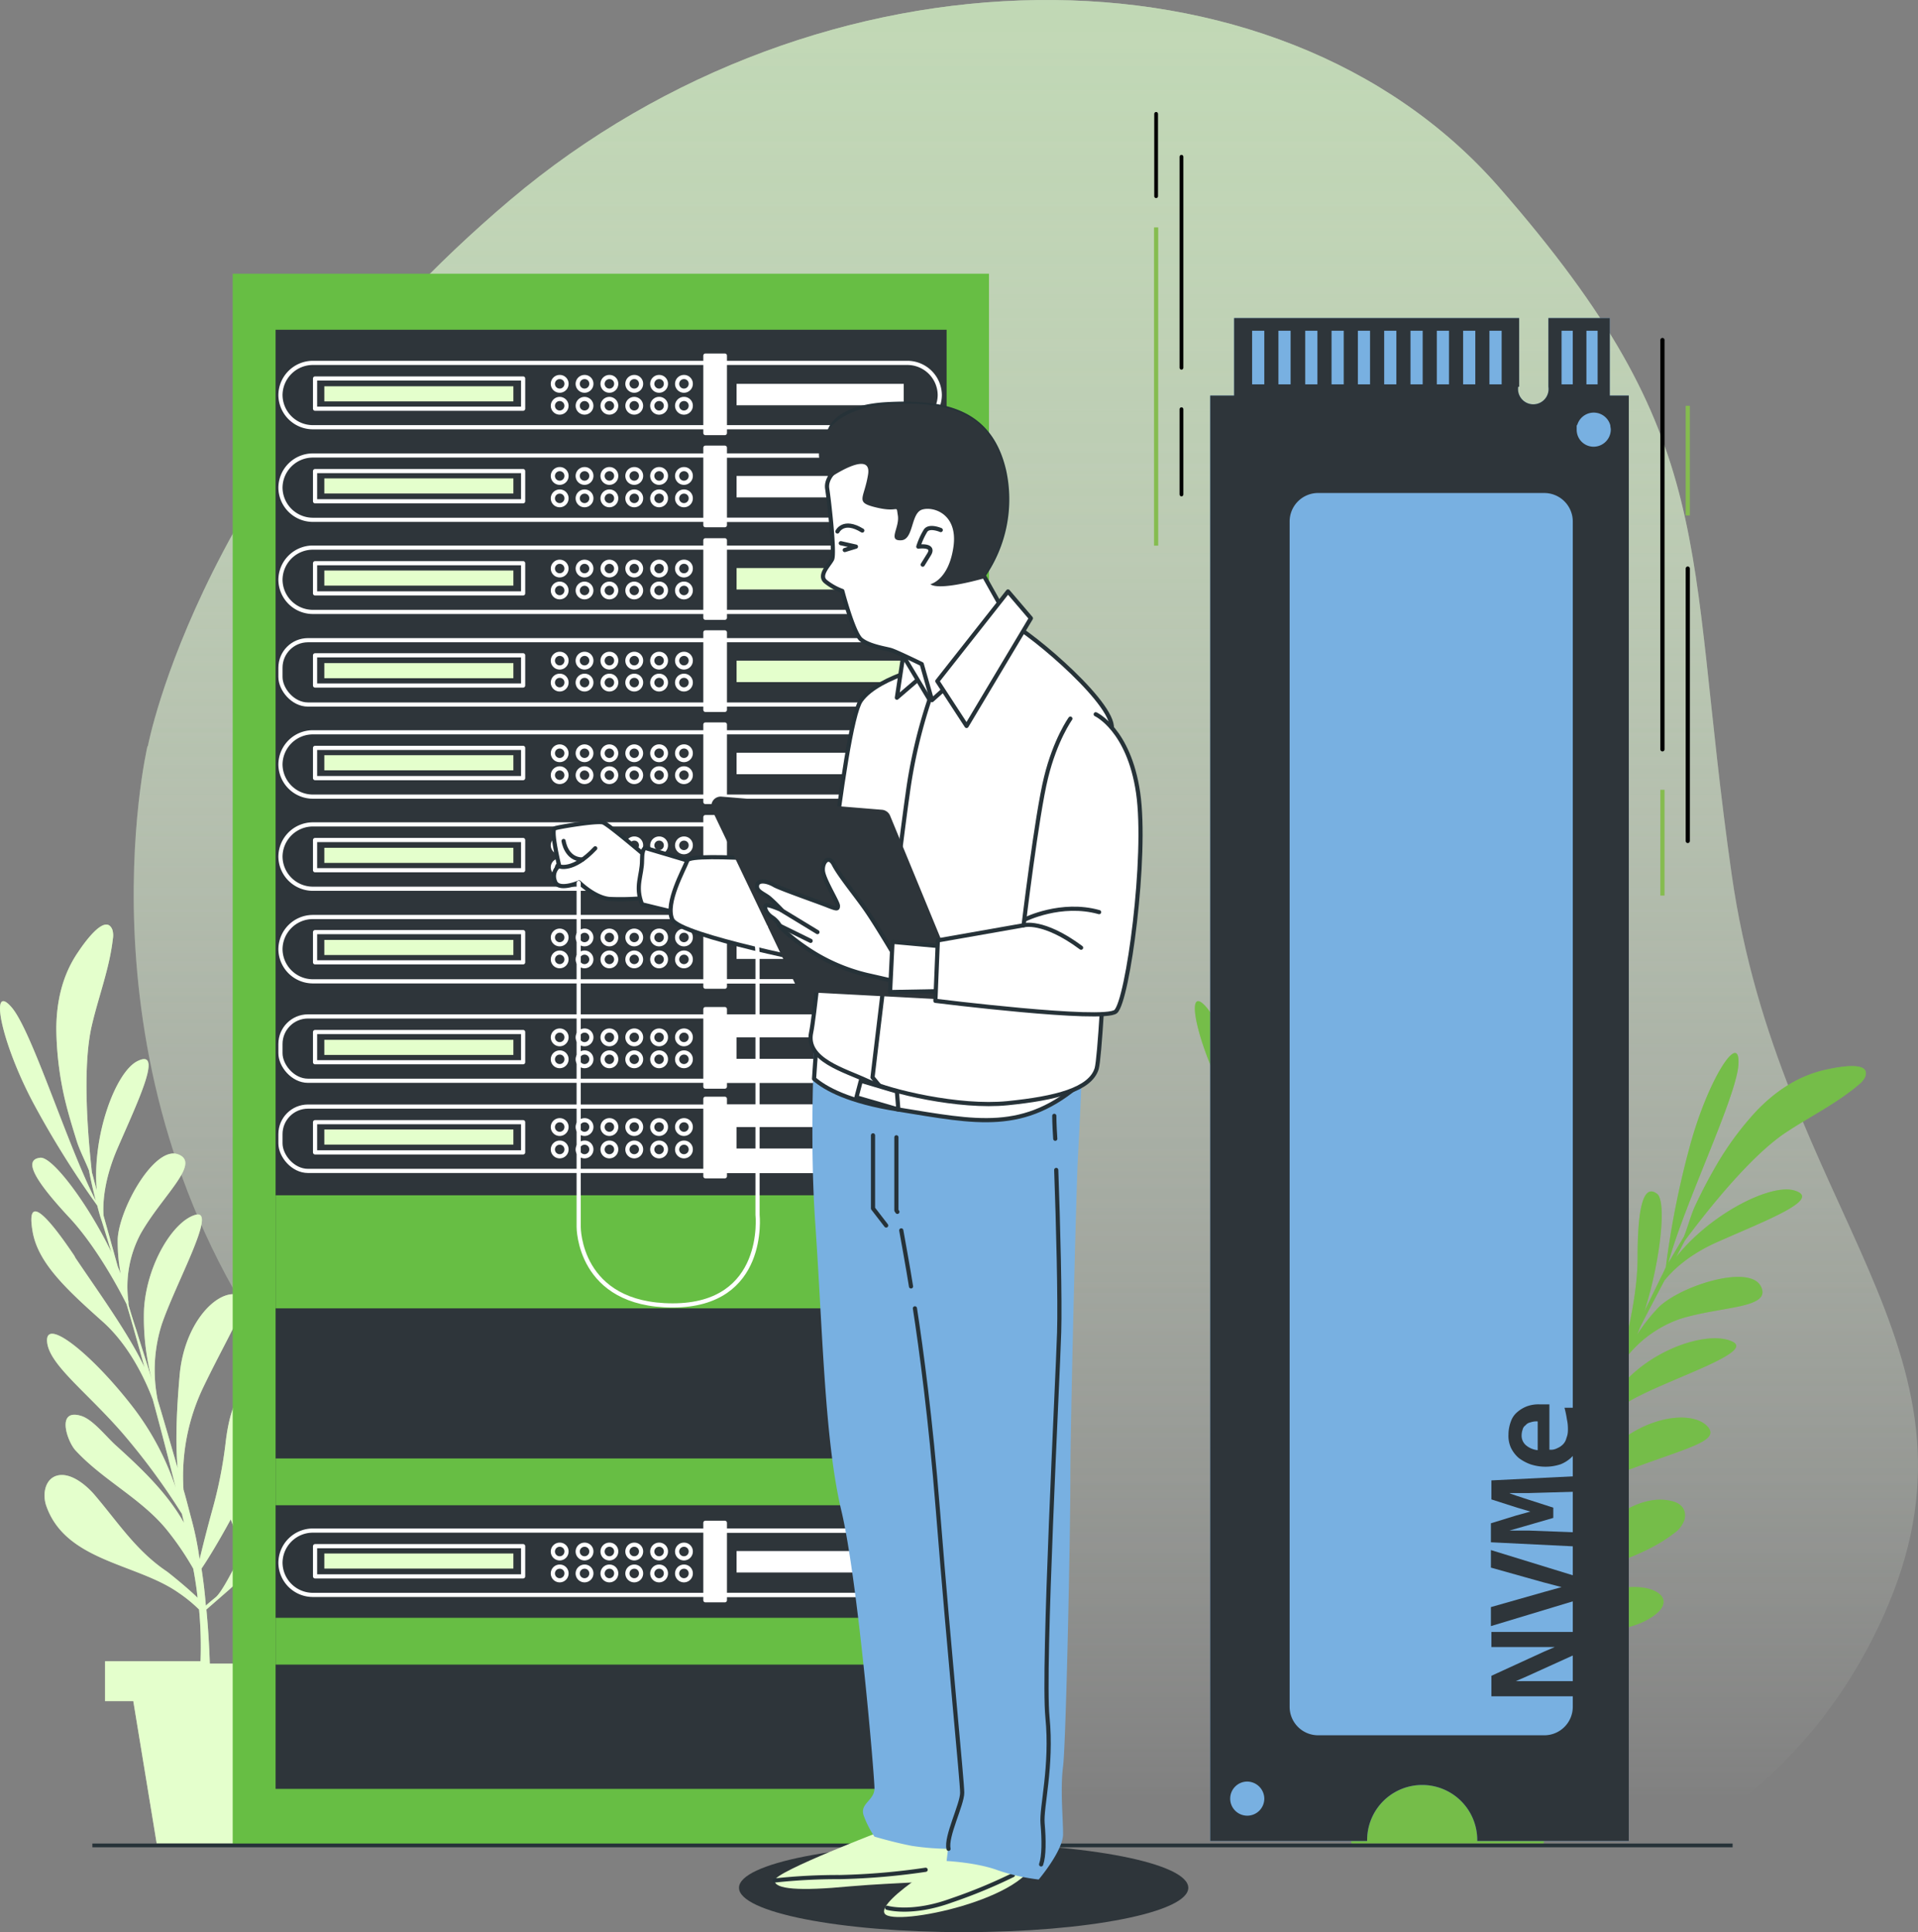 <svg xmlns="http://www.w3.org/2000/svg" xmlns:xlink="http://www.w3.org/1999/xlink" width="460.049" height="463.398" viewBox="0 0 460.049 463.398">
  <rect x="0" y="0" width="460.049" height="463.398" fill="#808080" stroke="none"/>
  <defs>
    <linearGradient id="linear-gradient" x1="0.5" y1="0.002" x2="0.5" y2="0.922" gradientUnits="objectBoundingBox">
      <stop offset="0" stop-color="#e4ffcc"/>
      <stop offset="1" stop-color="#f7fff0" stop-opacity="0"/>
    </linearGradient>
    <linearGradient id="linear-gradient-2" x1="0.5" y1="0.002" x2="0.5" y2="0.922" gradientUnits="objectBoundingBox">
      <stop offset="0" stop-color="#daffcc"/>
      <stop offset="1" stop-color="#f5fff1" stop-opacity="0"/>
    </linearGradient>
    <clipPath id="clip-path">
      <path id="Path_14022" data-name="Path 14022" d="M216.259,255.183s-2.221,30.039-.351,55.753c1.753,25.714,2.221,51.312,6.195,68.026,3.974,16.6,7.948,63.7,7.948,66.623s-3.623,3.623-2.571,6.545a22.527,22.527,0,0,0,2.571,5.026s4.675,1.4,9,2.221a61.672,61.672,0,0,0,8.649.7L247.35,463s7.247.351,12.273,2.221a47.608,47.608,0,0,0,9.818,2.221s5.844-6.9,5.844-10.87-.7-10.87,0-16.247,1.753-55.4,1.753-69.195,1.4-68.377,1.753-75.623,1.4-25.013,1.052-32.61-17.766,1.753-38.688-4.325c-21.039-6.195-25.013-3.273-25.013-3.273Z" transform="translate(-215.159 -254.611)" fill="#2e353a"/>
    </clipPath>
  </defs>
  <g id="_7176404_3580919" data-name="7176404_3580919" transform="translate(-48.447 -51.037)">
    <g id="Background_Simple" transform="translate(80.517 51.037)">
      <g id="Group_18082" data-name="Group 18082" opacity="0.7">
        <path id="Path_13899" data-name="Path 13899" d="M79.175,230.059S60.357,310.24,112.721,380.02c52.247,69.9,143.3,97.013,216.584,120.974,73.169,23.961,141.779-3.74,167.493-65.221S470.617,341.1,459.162,260.682s-2.338-103.558-55.753-164.688S240.357,36.266,166.136,99.033C92.032,161.8,79.292,229.942,79.292,229.942Z" transform="translate(-75.884 -51.037)" fill="url(#linear-gradient)"/>
        <path id="Path_13900" data-name="Path 13900" d="M79.175,230.059S60.357,310.24,112.721,380.02c52.247,69.9,143.3,97.013,216.584,120.974,73.169,23.961,141.779-3.74,167.493-65.221S470.617,341.1,459.162,260.682s-2.338-103.558-55.753-164.688S240.357,36.266,166.136,99.033C92.032,161.8,79.292,229.942,79.292,229.942Z" transform="translate(-75.884 -51.037)" opacity="0.7" fill="url(#linear-gradient-2)"/>
      </g>
    </g>
    <g id="Plants" transform="translate(48.447 272.783)">
      <g id="Group_18083" data-name="Group 18083" transform="translate(286.597)">
        <path id="Path_13901" data-name="Path 13901" d="M311.709,320.639c5.26,7.831,12.74,18.117,16.6,26.3-1.519-5.377-2.922-10.519-4.325-15.195-1.987-3.974-7.364-13.909-13.675-20.688-7.948-8.532-11.338-13.909-7.013-14.377,2.922-.351,11.571,11.221,17.065,22.675-1.169-3.857-2.1-6.9-2.688-8.649-.234-.818-.468-1.636-.7-2.571a225.818,225.818,0,0,1-15.312-24.545c-7.948-14.961-10.52-29.1-5.26-23.026,4.909,5.61,13.442,33.312,20.221,46.4-.584-2.221-1.169-4.792-1.636-7.247-.935-2.338-2.221-4.792-2.922-7.013-1.052-3.39-2.1-6.779-2.922-10.286a78.431,78.431,0,0,1-1.987-16.481c0-6.545,1.4-12.974,5.143-18.468.935-1.4,6.545-9.818,8.3-5.493a4.772,4.772,0,0,1,.117,2.221c-.818,7.13-3.39,13.675-5.026,20.688-2.455,10.4-.818,27.935,0,35.3.351,1.169.7,2.688,1.169,4.325-1.169-12.974,4.442-28.286,9.7-30.974,6.429-3.273.117,9.7-4.792,21.039-3.156,7.364-3.506,12.974-3.273,16.013,1.052,3.74,2.221,7.948,3.39,12.156l.7,1.753a42.3,42.3,0,0,1-.7-8.416c.468-7.48,8.883-22.325,14.493-20.221s-3.857,9.935-9,19.052a26.954,26.954,0,0,0-2.922,16.364,3.236,3.236,0,0,0,.117,1.052q.877,2.981,1.753,5.61c1.286,4.208,2.571,8.065,3.74,11.922a58.378,58.378,0,0,1-1.87-16.948c.7-10.87,7.13-21.156,12.39-22.558s-4.792,16.364-8.182,26.416a36.3,36.3,0,0,0-.935,18c1.636,5.377,3.156,10.753,4.792,16.364-.584-6.195-.234-14.26.467-22.208,1.052-12.156,8.3-19.87,13.208-19.52s-.234,7.247-7.364,21.974a49.413,49.413,0,0,0-4.909,24.9c.7,2.338,1.286,4.792,1.987,7.364a73.5,73.5,0,0,1,1.87,9.351c.7-2.922,1.753-7.13,3.039-11.805a104.747,104.747,0,0,0,3.156-15.779c.7-6.195,2.338-13.909,8.416-17.065,2.1-1.052,3.974-.7,5.143,1.4a6.488,6.488,0,0,1,.351,4.208,48.091,48.091,0,0,1-4.091,12.156,13.934,13.934,0,0,1,1.519,7.48,24.425,24.425,0,0,1-.117,2.922c.584-.935,1.052-1.87,1.519-2.688a18.186,18.186,0,0,1,3.156-3.974,45.585,45.585,0,0,1-.468-6.9c0-3.039,3.506-10.636,6.662-5.026,1.286,2.221,1.052,6.779,1.169,9.7.818.818,1.169,2.455.351,5.143.468,6.9.584,13.909-1.052,20.571.351-.584.7-1.286,1.052-1.87a146.308,146.308,0,0,0,2.805-24.078c.351-13.325-1.753-24.312,1.87-28.4s5.61,10.4,4.091,26.182a64.017,64.017,0,0,1-5.727,20.805c3.623-6.429,7.13-12.974,10.4-19.286,1.4-3.39,4.792-12.507,3.974-21.74-1.052-11.688-1.87-21.156,2.571-27.7s5.377-2.338,3.156,11.338c-1.519,9.351-3.039,21.857-5.844,30.507,2.571-5.026,5.026-9.7,7.13-14.026,1.286-4.325,4.091-15.312,4.091-24.429,0-11.571,1.286-17.883,4.675-15.312,2.338,1.753.818,16.13-3.039,28.169,1.753-3.623,3.156-6.429,3.974-8.182a24.453,24.453,0,0,0,1.169-2.455,209.209,209.209,0,0,1,5.61-28.4c4.325-16.364,12.156-28.4,11.805-20.338-.234,7.48-12.974,33.545-16.831,47.805,1.169-1.987,2.455-4.208,3.74-6.312.935-2.338,1.636-5.026,2.571-7.13q2.279-4.909,4.909-9.468a73.354,73.354,0,0,1,9.818-13.442c4.558-4.792,9.935-8.416,16.364-9.935,1.636-.351,11.455-2.688,9.818,1.636a4.9,4.9,0,0,1-1.4,1.753c-5.494,4.675-11.805,7.714-17.766,11.688-8.883,5.961-19.636,19.87-24.078,25.831-.584,1.052-1.286,2.455-2.1,3.974,8.065-10.286,22.558-17.649,28.286-16.013,7.013,1.987-6.545,7.13-17.883,12.156-7.364,3.156-11.338,7.13-13.208,9.468-1.753,3.39-3.857,7.247-5.844,11.221l-.7,1.753a42.61,42.61,0,0,1,5.26-6.662c5.377-5.143,21.74-10.286,24.429-4.909s-9.584,4.675-19.52,7.831a28.2,28.2,0,0,0-13.325,9.935c-.234.234-.351.584-.584.818-.935,1.87-1.753,3.623-2.571,5.26-1.87,3.974-3.623,7.6-5.377,11.221,2.338-4.091,5.844-9.584,10.169-13.675,7.948-7.481,19.636-10.636,24.545-8.065,4.792,2.571-14.727,8.649-23.961,13.675a35.661,35.661,0,0,0-12.974,12.507c-2.455,5.026-5.026,10.052-7.714,15.195,3.857-4.909,9.584-10.519,15.429-15.9,9-8.182,19.636-8.883,23.026-5.26s-5.026,5.143-20.338,10.987a49.3,49.3,0,0,0-20.571,14.844c-1.169,2.221-2.338,4.442-3.623,6.779-1.4,2.688-3.156,5.377-4.909,8.065,2.455-1.636,6.195-3.974,10.286-6.545a102.562,102.562,0,0,0,13.091-9.351c4.675-4.091,11.221-8.532,17.766-6.779,2.221.584,3.39,2.221,2.805,4.442a6.5,6.5,0,0,1-2.571,3.273c-6.312,4.909-14.61,7.13-21.974,10.052a181.809,181.809,0,0,1-20.455,6.545c-1.753,2.455-3.506,4.909-5.377,7.247h3.273c3.857,0,21.273-7.831,30.156-10.286,8.883-2.571,17.182,2.221,7.831,7.247-9.234,5.026-34.6,3.857-34.6,3.857l-7.247-.234c-1.753,2.221-3.39,4.325-5.026,6.195h34.6V427h-6.779l-5.61,34.13H331.229L325.618,427h-6.779v-9.584h22.909a94.8,94.8,0,0,0-.351-12.39,34.761,34.761,0,0,0-5.026-4.091c-10.052-7.013-27.117-7.48-31.675-20.922-1.052-3.273.117-7.364,3.974-7.247,2.805.117,5.727,2.571,7.48,4.558,5.727,6.662,10.052,13.558,17.532,18.584.351.234,5.026,3.974,7.364,6.312q-.351-3.331-1.052-7.013a69.478,69.478,0,0,0-6.195-9.117c-6.078-7.6-15.429-12.039-22.091-19.286-1.987-2.221-4.675-10.169,1.519-8.182,2.805.935,5.961,5.026,8.182,7.013,6.078,5.494,12.273,11.338,16.364,18.584-.117-.7-.351-1.4-.468-2.1A161.208,161.208,0,0,0,322.93,362.6c-8.766-10.052-17.883-16.6-18-22.091s11.221,3.74,20.805,16.247a65.891,65.891,0,0,1,10.052,19.052c-1.753-7.13-3.623-14.26-5.493-21.156-1.286-3.39-5.026-12.39-11.922-18.584-8.766-7.831-15.779-14.26-16.948-21.974-1.286-7.831,2.338-5.377,10.052,6.078Zm48.74,88.247c1.286-1.753,2.688-3.74,4.091-5.844a87.633,87.633,0,0,0,1.753-10.87,42.891,42.891,0,0,0-.468-9.468,84.113,84.113,0,0,1-7.481,8.3,33.441,33.441,0,0,0,1.052,8.182C359.4,399.535,360.332,405.613,360.449,408.886Zm-7.48,9c1.753-1.87,3.74-4.091,5.844-6.779a24.589,24.589,0,0,0-.935-6.429,45.85,45.85,0,0,0-3.623-9.584c-3.273,3.039-5.61,5.143-5.61,5.143l-5.494,4.792c.468,4.792.7,9.234.818,12.974h9Zm-9.935-13.792c.351-.351,1.052-.935,2.455-2.1,1.4-1.286,3.857-5.961,6.545-11.455a62.13,62.13,0,0,1-3.039-7.13c-2.922,5.377-5.493,9.584-7.013,11.805.468,3.039.818,5.961,1.052,9Z" transform="translate(-293.647 -240.753)" fill="#85bc4f"/>
        <path id="Path_13902" data-name="Path 13902" d="M311.709,320.639c5.26,7.831,12.74,18.117,16.6,26.3-1.519-5.377-2.922-10.519-4.325-15.195-1.987-3.974-7.364-13.909-13.675-20.688-7.948-8.532-11.338-13.909-7.013-14.377,2.922-.351,11.571,11.221,17.065,22.675-1.169-3.857-2.1-6.9-2.688-8.649-.234-.818-.468-1.636-.7-2.571a225.818,225.818,0,0,1-15.312-24.545c-7.948-14.961-10.52-29.1-5.26-23.026,4.909,5.61,13.442,33.312,20.221,46.4-.584-2.221-1.169-4.792-1.636-7.247-.935-2.338-2.221-4.792-2.922-7.013-1.052-3.39-2.1-6.779-2.922-10.286a78.431,78.431,0,0,1-1.987-16.481c0-6.545,1.4-12.974,5.143-18.468.935-1.4,6.545-9.818,8.3-5.493a4.772,4.772,0,0,1,.117,2.221c-.818,7.13-3.39,13.675-5.026,20.688-2.455,10.4-.818,27.935,0,35.3.351,1.169.7,2.688,1.169,4.325-1.169-12.974,4.442-28.286,9.7-30.974,6.429-3.273.117,9.7-4.792,21.039-3.156,7.364-3.506,12.974-3.273,16.013,1.052,3.74,2.221,7.948,3.39,12.156l.7,1.753a42.3,42.3,0,0,1-.7-8.416c.468-7.48,8.883-22.325,14.493-20.221s-3.857,9.935-9,19.052a26.954,26.954,0,0,0-2.922,16.364,3.236,3.236,0,0,0,.117,1.052q.877,2.981,1.753,5.61c1.286,4.208,2.571,8.065,3.74,11.922a58.378,58.378,0,0,1-1.87-16.948c.7-10.87,7.13-21.156,12.39-22.558s-4.792,16.364-8.182,26.416a36.3,36.3,0,0,0-.935,18c1.636,5.377,3.156,10.753,4.792,16.364-.584-6.195-.234-14.26.467-22.208,1.052-12.156,8.3-19.87,13.208-19.52s-.234,7.247-7.364,21.974a49.413,49.413,0,0,0-4.909,24.9c.7,2.338,1.286,4.792,1.987,7.364a73.5,73.5,0,0,1,1.87,9.351c.7-2.922,1.753-7.13,3.039-11.805a104.747,104.747,0,0,0,3.156-15.779c.7-6.195,2.338-13.909,8.416-17.065,2.1-1.052,3.974-.7,5.143,1.4a6.488,6.488,0,0,1,.351,4.208,48.091,48.091,0,0,1-4.091,12.156,13.934,13.934,0,0,1,1.519,7.48,24.425,24.425,0,0,1-.117,2.922c.584-.935,1.052-1.87,1.519-2.688a18.186,18.186,0,0,1,3.156-3.974,45.585,45.585,0,0,1-.468-6.9c0-3.039,3.506-10.636,6.662-5.026,1.286,2.221,1.052,6.779,1.169,9.7.818.818,1.169,2.455.351,5.143.468,6.9.584,13.909-1.052,20.571.351-.584.7-1.286,1.052-1.87a146.308,146.308,0,0,0,2.805-24.078c.351-13.325-1.753-24.312,1.87-28.4s5.61,10.4,4.091,26.182a64.017,64.017,0,0,1-5.727,20.805c3.623-6.429,7.13-12.974,10.4-19.286,1.4-3.39,4.792-12.507,3.974-21.74-1.052-11.688-1.87-21.156,2.571-27.7s5.377-2.338,3.156,11.338c-1.519,9.351-3.039,21.857-5.844,30.507,2.571-5.026,5.026-9.7,7.13-14.026,1.286-4.325,4.091-15.312,4.091-24.429,0-11.571,1.286-17.883,4.675-15.312,2.338,1.753.818,16.13-3.039,28.169,1.753-3.623,3.156-6.429,3.974-8.182a24.453,24.453,0,0,0,1.169-2.455,209.209,209.209,0,0,1,5.61-28.4c4.325-16.364,12.156-28.4,11.805-20.338-.234,7.48-12.974,33.545-16.831,47.805,1.169-1.987,2.455-4.208,3.74-6.312.935-2.338,1.636-5.026,2.571-7.13q2.279-4.909,4.909-9.468a73.354,73.354,0,0,1,9.818-13.442c4.558-4.792,9.935-8.416,16.364-9.935,1.636-.351,11.455-2.688,9.818,1.636a4.9,4.9,0,0,1-1.4,1.753c-5.494,4.675-11.805,7.714-17.766,11.688-8.883,5.961-19.636,19.87-24.078,25.831-.584,1.052-1.286,2.455-2.1,3.974,8.065-10.286,22.558-17.649,28.286-16.013,7.013,1.987-6.545,7.13-17.883,12.156-7.364,3.156-11.338,7.13-13.208,9.468-1.753,3.39-3.857,7.247-5.844,11.221l-.7,1.753a42.61,42.61,0,0,1,5.26-6.662c5.377-5.143,21.74-10.286,24.429-4.909s-9.584,4.675-19.52,7.831a28.2,28.2,0,0,0-13.325,9.935c-.234.234-.351.584-.584.818-.935,1.87-1.753,3.623-2.571,5.26-1.87,3.974-3.623,7.6-5.377,11.221,2.338-4.091,5.844-9.584,10.169-13.675,7.948-7.481,19.636-10.636,24.545-8.065,4.792,2.571-14.727,8.649-23.961,13.675a35.661,35.661,0,0,0-12.974,12.507c-2.455,5.026-5.026,10.052-7.714,15.195,3.857-4.909,9.584-10.519,15.429-15.9,9-8.182,19.636-8.883,23.026-5.26s-5.026,5.143-20.338,10.987a49.3,49.3,0,0,0-20.571,14.844c-1.169,2.221-2.338,4.442-3.623,6.779-1.4,2.688-3.156,5.377-4.909,8.065,2.455-1.636,6.195-3.974,10.286-6.545a102.562,102.562,0,0,0,13.091-9.351c4.675-4.091,11.221-8.532,17.766-6.779,2.221.584,3.39,2.221,2.805,4.442a6.5,6.5,0,0,1-2.571,3.273c-6.312,4.909-14.61,7.13-21.974,10.052a181.809,181.809,0,0,1-20.455,6.545c-1.753,2.455-3.506,4.909-5.377,7.247h3.273c3.857,0,21.273-7.831,30.156-10.286,8.883-2.571,17.182,2.221,7.831,7.247-9.234,5.026-34.6,3.857-34.6,3.857l-7.247-.234c-1.753,2.221-3.39,4.325-5.026,6.195h34.6V427h-6.779l-5.61,34.13H331.229L325.618,427h-6.779v-9.584h22.909a94.8,94.8,0,0,0-.351-12.39,34.761,34.761,0,0,0-5.026-4.091c-10.052-7.013-27.117-7.48-31.675-20.922-1.052-3.273.117-7.364,3.974-7.247,2.805.117,5.727,2.571,7.48,4.558,5.727,6.662,10.052,13.558,17.532,18.584.351.234,5.026,3.974,7.364,6.312q-.351-3.331-1.052-7.013a69.478,69.478,0,0,0-6.195-9.117c-6.078-7.6-15.429-12.039-22.091-19.286-1.987-2.221-4.675-10.169,1.519-8.182,2.805.935,5.961,5.026,8.182,7.013,6.078,5.494,12.273,11.338,16.364,18.584-.117-.7-.351-1.4-.468-2.1A161.208,161.208,0,0,0,322.93,362.6c-8.766-10.052-17.883-16.6-18-22.091s11.221,3.74,20.805,16.247a65.891,65.891,0,0,1,10.052,19.052c-1.753-7.13-3.623-14.26-5.493-21.156-1.286-3.39-5.026-12.39-11.922-18.584-8.766-7.831-15.779-14.26-16.948-21.974-1.286-7.831,2.338-5.377,10.052,6.078Zm48.74,88.247c1.286-1.753,2.688-3.74,4.091-5.844a87.633,87.633,0,0,0,1.753-10.87,42.891,42.891,0,0,0-.468-9.468,84.113,84.113,0,0,1-7.481,8.3,33.441,33.441,0,0,0,1.052,8.182C359.4,399.535,360.332,405.613,360.449,408.886Zm-7.48,9c1.753-1.87,3.74-4.091,5.844-6.779a24.589,24.589,0,0,0-.935-6.429,45.85,45.85,0,0,0-3.623-9.584c-3.273,3.039-5.61,5.143-5.61,5.143l-5.494,4.792c.468,4.792.7,9.234.818,12.974h9Zm-9.935-13.792c.351-.351,1.052-.935,2.455-2.1,1.4-1.286,3.857-5.961,6.545-11.455a62.13,62.13,0,0,1-3.039-7.13c-2.922,5.377-5.493,9.584-7.013,11.805.468,3.039.818,5.961,1.052,9Z" transform="translate(-293.647 -240.753)" fill="#67be44" opacity="0.5"/>
      </g>
      <g id="Group_18084" data-name="Group 18084">
        <path id="Path_13903" data-name="Path 13903" d="M66.509,320.639c5.26,7.831,12.74,18.117,16.6,26.3-1.519-5.377-2.922-10.519-4.325-15.195-1.987-3.974-7.364-13.909-13.675-20.688-7.948-8.532-11.338-13.909-7.013-14.377,2.922-.351,11.571,11.221,17.065,22.675-1.169-3.857-2.1-6.9-2.688-8.649-.234-.818-.468-1.636-.7-2.571a225.815,225.815,0,0,1-15.312-24.545c-7.948-14.961-10.519-29.1-5.26-23.026,4.909,5.61,13.442,33.312,20.221,46.4-.584-2.221-1.169-4.792-1.636-7.247-.935-2.338-2.221-4.792-2.922-7.013-1.052-3.39-2.1-6.779-2.922-10.286a78.431,78.431,0,0,1-1.987-16.481c0-6.545,1.4-12.974,5.143-18.468.935-1.4,6.545-9.818,8.3-5.493a4.773,4.773,0,0,1,.117,2.221c-.818,7.13-3.39,13.675-5.026,20.688-2.455,10.4-.818,27.935,0,35.3.351,1.169.7,2.688,1.169,4.325-1.169-12.974,4.442-28.286,9.7-30.974,6.429-3.273.117,9.7-4.792,21.039-3.156,7.364-3.506,12.974-3.273,16.013,1.052,3.74,2.221,7.948,3.39,12.156l.7,1.753a42.3,42.3,0,0,1-.7-8.416c.468-7.48,8.883-22.325,14.494-20.221s-3.857,9.935-9,19.052a26.954,26.954,0,0,0-2.922,16.364,3.236,3.236,0,0,0,.117,1.052q.877,2.981,1.753,5.61c1.286,4.208,2.571,8.065,3.74,11.922a58.379,58.379,0,0,1-1.87-16.948c.7-10.87,7.13-21.156,12.39-22.558s-4.792,16.364-8.182,26.416a36.3,36.3,0,0,0-.935,18c1.636,5.377,3.156,10.753,4.792,16.364-.584-6.195-.234-14.26.468-22.208,1.052-12.156,8.3-19.87,13.208-19.52s-.234,7.247-7.364,21.974a49.412,49.412,0,0,0-4.909,24.9c.7,2.338,1.286,4.792,1.987,7.364a73.506,73.506,0,0,1,1.87,9.351c.7-2.922,1.753-7.13,3.039-11.805a104.751,104.751,0,0,0,3.156-15.779c.7-6.195,2.338-13.909,8.416-17.065,2.1-1.052,3.974-.7,5.143,1.4a6.488,6.488,0,0,1,.351,4.208,48.09,48.09,0,0,1-4.091,12.156,13.934,13.934,0,0,1,1.519,7.48,24.431,24.431,0,0,1-.117,2.922c.584-.935,1.052-1.87,1.519-2.688a18.187,18.187,0,0,1,3.156-3.974,45.584,45.584,0,0,1-.468-6.9c0-3.039,3.507-10.636,6.662-5.026,1.286,2.221,1.052,6.779,1.169,9.7.818.818,1.169,2.455.351,5.143.468,6.9.584,13.909-1.052,20.571.351-.584.7-1.286,1.052-1.87a146.309,146.309,0,0,0,2.805-24.078c.351-13.325-1.753-24.312,1.87-28.4s5.61,10.4,4.091,26.182a64.018,64.018,0,0,1-5.727,20.805c3.623-6.429,7.13-12.974,10.4-19.286,1.4-3.39,4.792-12.507,3.974-21.74-1.052-11.688-1.87-21.156,2.571-27.7s5.377-2.338,3.156,11.338c-1.519,9.351-3.039,21.857-5.844,30.507,2.571-5.026,5.026-9.7,7.13-14.026,1.286-4.325,4.091-15.312,4.091-24.429,0-11.571,1.286-17.883,4.675-15.312,2.338,1.753.818,16.13-3.039,28.169,1.753-3.623,3.156-6.429,3.974-8.182a24.446,24.446,0,0,0,1.169-2.455,209.21,209.21,0,0,1,5.61-28.4c4.325-16.364,12.156-28.4,11.805-20.338C178.6,281.6,165.86,307.665,162,321.925c1.169-1.987,2.455-4.208,3.74-6.312.935-2.338,1.636-5.026,2.571-7.13q2.279-4.909,4.909-9.468a73.355,73.355,0,0,1,9.818-13.442c4.558-4.792,9.935-8.416,16.364-9.935,1.636-.351,11.455-2.688,9.818,1.636a4.9,4.9,0,0,1-1.4,1.753c-5.494,4.675-11.805,7.714-17.766,11.688-8.883,5.961-19.636,19.87-24.078,25.831-.584,1.052-1.286,2.455-2.1,3.974,8.065-10.286,22.558-17.649,28.286-16.013,7.013,1.987-6.545,7.13-17.883,12.156-7.364,3.156-11.338,7.13-13.208,9.468-1.753,3.39-3.857,7.247-5.844,11.221l-.7,1.753a42.612,42.612,0,0,1,5.26-6.662c5.377-5.143,21.74-10.286,24.429-4.909s-9.584,4.675-19.519,7.831a28.2,28.2,0,0,0-13.325,9.935c-.234.234-.351.584-.584.818-.935,1.87-1.753,3.623-2.571,5.26-1.87,3.974-3.623,7.6-5.377,11.221,2.338-4.091,5.844-9.584,10.169-13.675,7.948-7.481,19.636-10.636,24.545-8.065,4.792,2.571-14.727,8.649-23.961,13.675a35.661,35.661,0,0,0-12.974,12.507c-2.455,5.026-5.026,10.052-7.714,15.195,3.857-4.909,9.584-10.519,15.429-15.9,9-8.182,19.636-8.883,23.026-5.26s-5.026,5.143-20.338,10.987a49.3,49.3,0,0,0-20.571,14.844c-1.169,2.221-2.338,4.442-3.623,6.779-1.4,2.688-3.156,5.377-4.909,8.065,2.455-1.636,6.195-3.974,10.286-6.545a102.56,102.56,0,0,0,13.091-9.351c4.675-4.091,11.221-8.532,17.766-6.779,2.221.584,3.39,2.221,2.805,4.442a6.5,6.5,0,0,1-2.571,3.273c-6.312,4.909-14.61,7.13-21.974,10.052a181.812,181.812,0,0,1-20.455,6.545c-1.753,2.455-3.507,4.909-5.377,7.247h3.273c3.857,0,21.273-7.831,30.156-10.286,8.883-2.571,17.182,2.221,7.831,7.247-9.234,5.026-34.6,3.857-34.6,3.857l-7.247-.234c-1.753,2.221-3.39,4.325-5.026,6.195h34.6V427h-6.779l-5.61,34.13H86.028L80.418,427H73.639v-9.584H96.548a94.8,94.8,0,0,0-.351-12.39,34.759,34.759,0,0,0-5.026-4.091c-10.052-7.013-27.117-7.48-31.675-20.922-1.052-3.273.117-7.364,3.974-7.247,2.805.117,5.727,2.571,7.481,4.558C76.678,383.99,81,390.886,88.483,395.912c.351.234,5.026,3.974,7.364,6.312q-.351-3.331-1.052-7.013a69.48,69.48,0,0,0-6.195-9.117c-6.078-7.6-15.429-12.039-22.091-19.286-1.987-2.221-4.675-10.169,1.519-8.182,2.805.935,5.961,5.026,8.182,7.013,6.078,5.494,12.273,11.338,16.364,18.584-.117-.7-.351-1.4-.468-2.1A161.206,161.206,0,0,0,77.73,362.6c-8.766-10.052-17.883-16.6-18-22.091s11.221,3.74,20.805,16.247a65.891,65.891,0,0,1,10.052,19.052c-1.753-7.13-3.623-14.26-5.494-21.156-1.286-3.39-5.026-12.39-11.922-18.584-8.766-7.831-15.779-14.26-16.948-21.974-1.286-7.831,2.338-5.377,10.052,6.078Zm48.74,88.247c1.286-1.753,2.688-3.74,4.091-5.844a87.642,87.642,0,0,0,1.753-10.87,42.89,42.89,0,0,0-.468-9.468,84.111,84.111,0,0,1-7.481,8.3,33.441,33.441,0,0,0,1.052,8.182C114.2,399.535,115.132,405.613,115.249,408.886Zm-7.481,9c1.753-1.87,3.74-4.091,5.844-6.779a24.589,24.589,0,0,0-.935-6.429,45.851,45.851,0,0,0-3.623-9.584c-3.273,3.039-5.61,5.143-5.61,5.143l-5.494,4.792c.468,4.792.7,9.234.818,12.974h9Zm-9.935-13.792c.351-.351,1.052-.935,2.455-2.1,1.4-1.286,3.857-5.961,6.545-11.455a62.123,62.123,0,0,1-3.039-7.13c-2.922,5.377-5.494,9.584-7.013,11.805.468,3.039.818,5.961,1.052,9Z" transform="translate(-48.447 -240.753)" fill="#e4ffcc"/>
        <path id="Path_13904" data-name="Path 13904" d="M66.509,320.639c5.26,7.831,12.74,18.117,16.6,26.3-1.519-5.377-2.922-10.519-4.325-15.195-1.987-3.974-7.364-13.909-13.675-20.688-7.948-8.532-11.338-13.909-7.013-14.377,2.922-.351,11.571,11.221,17.065,22.675-1.169-3.857-2.1-6.9-2.688-8.649-.234-.818-.468-1.636-.7-2.571a225.815,225.815,0,0,1-15.312-24.545c-7.948-14.961-10.519-29.1-5.26-23.026,4.909,5.61,13.442,33.312,20.221,46.4-.584-2.221-1.169-4.792-1.636-7.247-.935-2.338-2.221-4.792-2.922-7.013-1.052-3.39-2.1-6.779-2.922-10.286a78.431,78.431,0,0,1-1.987-16.481c0-6.545,1.4-12.974,5.143-18.468.935-1.4,6.545-9.818,8.3-5.493a4.773,4.773,0,0,1,.117,2.221c-.818,7.13-3.39,13.675-5.026,20.688-2.455,10.4-.818,27.935,0,35.3.351,1.169.7,2.688,1.169,4.325-1.169-12.974,4.442-28.286,9.7-30.974,6.429-3.273.117,9.7-4.792,21.039-3.156,7.364-3.506,12.974-3.273,16.013,1.052,3.74,2.221,7.948,3.39,12.156l.7,1.753a42.3,42.3,0,0,1-.7-8.416c.468-7.48,8.883-22.325,14.494-20.221s-3.857,9.935-9,19.052a26.954,26.954,0,0,0-2.922,16.364,3.236,3.236,0,0,0,.117,1.052q.877,2.981,1.753,5.61c1.286,4.208,2.571,8.065,3.74,11.922a58.379,58.379,0,0,1-1.87-16.948c.7-10.87,7.13-21.156,12.39-22.558s-4.792,16.364-8.182,26.416a36.3,36.3,0,0,0-.935,18c1.636,5.377,3.156,10.753,4.792,16.364-.584-6.195-.234-14.26.468-22.208,1.052-12.156,8.3-19.87,13.208-19.52s-.234,7.247-7.364,21.974a49.412,49.412,0,0,0-4.909,24.9c.7,2.338,1.286,4.792,1.987,7.364a73.506,73.506,0,0,1,1.87,9.351c.7-2.922,1.753-7.13,3.039-11.805a104.751,104.751,0,0,0,3.156-15.779c.7-6.195,2.338-13.909,8.416-17.065,2.1-1.052,3.974-.7,5.143,1.4a6.488,6.488,0,0,1,.351,4.208,48.09,48.09,0,0,1-4.091,12.156,13.934,13.934,0,0,1,1.519,7.48,24.431,24.431,0,0,1-.117,2.922c.584-.935,1.052-1.87,1.519-2.688a18.187,18.187,0,0,1,3.156-3.974,45.584,45.584,0,0,1-.468-6.9c0-3.039,3.507-10.636,6.662-5.026,1.286,2.221,1.052,6.779,1.169,9.7.818.818,1.169,2.455.351,5.143.468,6.9.584,13.909-1.052,20.571.351-.584.7-1.286,1.052-1.87a146.309,146.309,0,0,0,2.805-24.078c.351-13.325-1.753-24.312,1.87-28.4s5.61,10.4,4.091,26.182a64.018,64.018,0,0,1-5.727,20.805c3.623-6.429,7.13-12.974,10.4-19.286,1.4-3.39,4.792-12.507,3.974-21.74-1.052-11.688-1.87-21.156,2.571-27.7s5.377-2.338,3.156,11.338c-1.519,9.351-3.039,21.857-5.844,30.507,2.571-5.026,5.026-9.7,7.13-14.026,1.286-4.325,4.091-15.312,4.091-24.429,0-11.571,1.286-17.883,4.675-15.312,2.338,1.753.818,16.13-3.039,28.169,1.753-3.623,3.156-6.429,3.974-8.182a24.446,24.446,0,0,0,1.169-2.455,209.21,209.21,0,0,1,5.61-28.4c4.325-16.364,12.156-28.4,11.805-20.338C178.6,281.6,165.86,307.665,162,321.925c1.169-1.987,2.455-4.208,3.74-6.312.935-2.338,1.636-5.026,2.571-7.13q2.279-4.909,4.909-9.468a73.355,73.355,0,0,1,9.818-13.442c4.558-4.792,9.935-8.416,16.364-9.935,1.636-.351,11.455-2.688,9.818,1.636a4.9,4.9,0,0,1-1.4,1.753c-5.494,4.675-11.805,7.714-17.766,11.688-8.883,5.961-19.636,19.87-24.078,25.831-.584,1.052-1.286,2.455-2.1,3.974,8.065-10.286,22.558-17.649,28.286-16.013,7.013,1.987-6.545,7.13-17.883,12.156-7.364,3.156-11.338,7.13-13.208,9.468-1.753,3.39-3.857,7.247-5.844,11.221l-.7,1.753a42.612,42.612,0,0,1,5.26-6.662c5.377-5.143,21.74-10.286,24.429-4.909s-9.584,4.675-19.519,7.831a28.2,28.2,0,0,0-13.325,9.935c-.234.234-.351.584-.584.818-.935,1.87-1.753,3.623-2.571,5.26-1.87,3.974-3.623,7.6-5.377,11.221,2.338-4.091,5.844-9.584,10.169-13.675,7.948-7.481,19.636-10.636,24.545-8.065,4.792,2.571-14.727,8.649-23.961,13.675a35.661,35.661,0,0,0-12.974,12.507c-2.455,5.026-5.026,10.052-7.714,15.195,3.857-4.909,9.584-10.519,15.429-15.9,9-8.182,19.636-8.883,23.026-5.26s-5.026,5.143-20.338,10.987a49.3,49.3,0,0,0-20.571,14.844c-1.169,2.221-2.338,4.442-3.623,6.779-1.4,2.688-3.156,5.377-4.909,8.065,2.455-1.636,6.195-3.974,10.286-6.545a102.56,102.56,0,0,0,13.091-9.351c4.675-4.091,11.221-8.532,17.766-6.779,2.221.584,3.39,2.221,2.805,4.442a6.5,6.5,0,0,1-2.571,3.273c-6.312,4.909-14.61,7.13-21.974,10.052a181.812,181.812,0,0,1-20.455,6.545c-1.753,2.455-3.507,4.909-5.377,7.247h3.273c3.857,0,21.273-7.831,30.156-10.286,8.883-2.571,17.182,2.221,7.831,7.247-9.234,5.026-34.6,3.857-34.6,3.857l-7.247-.234c-1.753,2.221-3.39,4.325-5.026,6.195h34.6V427h-6.779l-5.61,34.13H86.028L80.418,427H73.639v-9.584H96.548a94.8,94.8,0,0,0-.351-12.39,34.759,34.759,0,0,0-5.026-4.091c-10.052-7.013-27.117-7.48-31.675-20.922-1.052-3.273.117-7.364,3.974-7.247,2.805.117,5.727,2.571,7.481,4.558C76.678,383.99,81,390.886,88.483,395.912c.351.234,5.026,3.974,7.364,6.312q-.351-3.331-1.052-7.013a69.48,69.48,0,0,0-6.195-9.117c-6.078-7.6-15.429-12.039-22.091-19.286-1.987-2.221-4.675-10.169,1.519-8.182,2.805.935,5.961,5.026,8.182,7.013,6.078,5.494,12.273,11.338,16.364,18.584-.117-.7-.351-1.4-.468-2.1A161.206,161.206,0,0,0,77.73,362.6c-8.766-10.052-17.883-16.6-18-22.091s11.221,3.74,20.805,16.247a65.891,65.891,0,0,1,10.052,19.052c-1.753-7.13-3.623-14.26-5.494-21.156-1.286-3.39-5.026-12.39-11.922-18.584-8.766-7.831-15.779-14.26-16.948-21.974-1.286-7.831,2.338-5.377,10.052,6.078Zm48.74,88.247c1.286-1.753,2.688-3.74,4.091-5.844a87.642,87.642,0,0,0,1.753-10.87,42.89,42.89,0,0,0-.468-9.468,84.111,84.111,0,0,1-7.481,8.3,33.441,33.441,0,0,0,1.052,8.182C114.2,399.535,115.132,405.613,115.249,408.886Zm-7.481,9c1.753-1.87,3.74-4.091,5.844-6.779a24.589,24.589,0,0,0-.935-6.429,45.851,45.851,0,0,0-3.623-9.584c-3.273,3.039-5.61,5.143-5.61,5.143l-5.494,4.792c.468,4.792.7,9.234.818,12.974h9Zm-9.935-13.792c.351-.351,1.052-.935,2.455-2.1,1.4-1.286,3.857-5.961,6.545-11.455a62.123,62.123,0,0,1-3.039-7.13c-2.922,5.377-5.494,9.584-7.013,11.805.468,3.039.818,5.961,1.052,9Z" transform="translate(-48.447 -240.753)" fill="#e4ffcc" opacity="0.5"/>
      </g>
    </g>
    <g id="Device" transform="translate(70.6 116.682)">
      <g id="Group_18105" data-name="Group 18105" transform="translate(33.662)">
        <rect id="Rectangle_8249" data-name="Rectangle 8249" width="181.403" height="376.831" fill="#67be44"/>
        <rect id="Rectangle_8250" data-name="Rectangle 8250" width="160.948" height="349.948" transform="translate(10.286 13.442)" fill="#2e353a"/>
        <rect id="Rectangle_8251" data-name="Rectangle 8251" width="160.948" height="27.117" transform="translate(10.286 221.026)" fill="#67be44"/>
        <rect id="Rectangle_8252" data-name="Rectangle 8252" width="160.948" height="11.221" transform="translate(10.286 284.143)" fill="#67be44"/>
        <rect id="Rectangle_8253" data-name="Rectangle 8253" width="160.948" height="11.221" transform="translate(10.286 322.364)" fill="#67be44"/>
        <g id="Group_18086" data-name="Group 18086" transform="translate(11.455 19.636)">
          <path id="Path_13905" data-name="Path 13905" d="M256.429,140.929H113.714A7.783,7.783,0,0,1,106,133.214h0a7.783,7.783,0,0,1,7.714-7.714H256.429a7.783,7.783,0,0,1,7.714,7.714h0A7.783,7.783,0,0,1,256.429,140.929Z" transform="translate(-106 -123.747)" fill="none" stroke="#fff" stroke-linecap="round" stroke-linejoin="round" stroke-width="1"/>
          <rect id="Rectangle_8254" data-name="Rectangle 8254" width="49.909" height="7.247" transform="translate(8.299 5.494)" fill="none" stroke="#fff" stroke-linecap="round" stroke-linejoin="round" stroke-width="1"/>
          <g id="Group_18085" data-name="Group 18085" transform="translate(65.338 5.143)">
            <path id="Path_13906" data-name="Path 13906" d="M165.173,130.036a1.636,1.636,0,1,1-1.636-1.636A1.6,1.6,0,0,1,165.173,130.036Z" transform="translate(-161.9 -128.4)" fill="none" stroke="#fff" stroke-linecap="round" stroke-linejoin="round" stroke-width="1"/>
            <path id="Path_13907" data-name="Path 13907" d="M170.273,130.036a1.636,1.636,0,1,1-1.636-1.636A1.6,1.6,0,0,1,170.273,130.036Z" transform="translate(-161.039 -128.4)" fill="none" stroke="#fff" stroke-linecap="round" stroke-linejoin="round" stroke-width="1"/>
            <path id="Path_13908" data-name="Path 13908" d="M175.373,130.036a1.636,1.636,0,1,1-1.636-1.636A1.6,1.6,0,0,1,175.373,130.036Z" transform="translate(-160.178 -128.4)" fill="none" stroke="#fff" stroke-linecap="round" stroke-linejoin="round" stroke-width="1"/>
            <path id="Path_13909" data-name="Path 13909" d="M180.473,130.036a1.636,1.636,0,1,1-1.636-1.636A1.6,1.6,0,0,1,180.473,130.036Z" transform="translate(-159.317 -128.4)" fill="none" stroke="#fff" stroke-linecap="round" stroke-linejoin="round" stroke-width="1"/>
            <path id="Path_13910" data-name="Path 13910" d="M185.573,130.036a1.636,1.636,0,1,1-1.636-1.636A1.6,1.6,0,0,1,185.573,130.036Z" transform="translate(-158.456 -128.4)" fill="none" stroke="#fff" stroke-linecap="round" stroke-linejoin="round" stroke-width="1"/>
            <path id="Path_13911" data-name="Path 13911" d="M190.673,130.036a1.636,1.636,0,1,1-1.636-1.636A1.6,1.6,0,0,1,190.673,130.036Z" transform="translate(-157.595 -128.4)" fill="none" stroke="#fff" stroke-linecap="round" stroke-linejoin="round" stroke-width="1"/>
            <circle id="Ellipse_3833" data-name="Ellipse 3833" cx="1.636" cy="1.636" r="1.636" transform="translate(0 5.26)" fill="none" stroke="#fff" stroke-linecap="round" stroke-linejoin="round" stroke-width="1"/>
            <circle id="Ellipse_3834" data-name="Ellipse 3834" cx="1.636" cy="1.636" r="1.636" transform="translate(5.961 5.26)" fill="none" stroke="#fff" stroke-linecap="round" stroke-linejoin="round" stroke-width="1"/>
            <circle id="Ellipse_3835" data-name="Ellipse 3835" cx="1.636" cy="1.636" r="1.636" transform="translate(11.922 5.26)" fill="none" stroke="#fff" stroke-linecap="round" stroke-linejoin="round" stroke-width="1"/>
            <circle id="Ellipse_3836" data-name="Ellipse 3836" cx="1.636" cy="1.636" r="1.636" transform="translate(17.883 5.26)" fill="none" stroke="#fff" stroke-linecap="round" stroke-linejoin="round" stroke-width="1"/>
            <path id="Path_13912" data-name="Path 13912" d="M185.573,134.536a1.636,1.636,0,1,1-1.636-1.636A1.6,1.6,0,0,1,185.573,134.536Z" transform="translate(-158.456 -127.64)" fill="none" stroke="#fff" stroke-linecap="round" stroke-linejoin="round" stroke-width="1"/>
            <path id="Path_13913" data-name="Path 13913" d="M190.673,134.536a1.636,1.636,0,1,1-1.636-1.636A1.6,1.6,0,0,1,190.673,134.536Z" transform="translate(-157.595 -127.64)" fill="none" stroke="#fff" stroke-linecap="round" stroke-linejoin="round" stroke-width="1"/>
          </g>
          <rect id="Rectangle_8255" data-name="Rectangle 8255" width="45.351" height="3.623" transform="translate(10.519 7.364)" fill="#e4ffcc"/>
          <rect id="Rectangle_8256" data-name="Rectangle 8256" width="4.675" height="18.584" transform="translate(101.922)" fill="#fff" stroke="#fff" stroke-linecap="round" stroke-linejoin="round" stroke-width="1"/>
          <rect id="Rectangle_8257" data-name="Rectangle 8257" width="40.091" height="5.143" transform="translate(109.403 6.779)" fill="#fff"/>
        </g>
        <g id="Group_18088" data-name="Group 18088" transform="translate(11.455 41.727)">
          <path id="Path_13914" data-name="Path 13914" d="M256.429,159.929H113.714A7.783,7.783,0,0,1,106,152.214h0a7.783,7.783,0,0,1,7.714-7.714H256.429a7.783,7.783,0,0,1,7.714,7.714h0A7.783,7.783,0,0,1,256.429,159.929Z" transform="translate(-106 -142.63)" fill="none" stroke="#fff" stroke-linecap="round" stroke-linejoin="round" stroke-width="1"/>
          <rect id="Rectangle_8258" data-name="Rectangle 8258" width="49.909" height="7.247" transform="translate(8.299 5.61)" fill="none" stroke="#fff" stroke-linecap="round" stroke-linejoin="round" stroke-width="1"/>
          <g id="Group_18087" data-name="Group 18087" transform="translate(65.338 5.143)">
            <path id="Path_13915" data-name="Path 13915" d="M165.173,148.936a1.636,1.636,0,1,1-1.636-1.636A1.6,1.6,0,0,1,165.173,148.936Z" transform="translate(-161.9 -147.3)" fill="none" stroke="#fff" stroke-linecap="round" stroke-linejoin="round" stroke-width="1"/>
            <path id="Path_13916" data-name="Path 13916" d="M170.273,148.936a1.636,1.636,0,1,1-1.636-1.636A1.6,1.6,0,0,1,170.273,148.936Z" transform="translate(-161.039 -147.3)" fill="none" stroke="#fff" stroke-linecap="round" stroke-linejoin="round" stroke-width="1"/>
            <path id="Path_13917" data-name="Path 13917" d="M175.373,148.936a1.636,1.636,0,1,1-1.636-1.636A1.6,1.6,0,0,1,175.373,148.936Z" transform="translate(-160.178 -147.3)" fill="none" stroke="#fff" stroke-linecap="round" stroke-linejoin="round" stroke-width="1"/>
            <path id="Path_13918" data-name="Path 13918" d="M180.473,148.936a1.636,1.636,0,1,1-1.636-1.636A1.6,1.6,0,0,1,180.473,148.936Z" transform="translate(-159.317 -147.3)" fill="none" stroke="#fff" stroke-linecap="round" stroke-linejoin="round" stroke-width="1"/>
            <path id="Path_13919" data-name="Path 13919" d="M185.573,148.936a1.636,1.636,0,1,1-1.636-1.636A1.6,1.6,0,0,1,185.573,148.936Z" transform="translate(-158.456 -147.3)" fill="none" stroke="#fff" stroke-linecap="round" stroke-linejoin="round" stroke-width="1"/>
            <path id="Path_13920" data-name="Path 13920" d="M190.673,148.936a1.636,1.636,0,1,1-1.636-1.636A1.6,1.6,0,0,1,190.673,148.936Z" transform="translate(-157.595 -147.3)" fill="none" stroke="#fff" stroke-linecap="round" stroke-linejoin="round" stroke-width="1"/>
            <path id="Path_13921" data-name="Path 13921" d="M165.173,153.536a1.636,1.636,0,1,1-1.636-1.636A1.6,1.6,0,0,1,165.173,153.536Z" transform="translate(-161.9 -146.523)" fill="none" stroke="#fff" stroke-linecap="round" stroke-linejoin="round" stroke-width="1"/>
            <path id="Path_13922" data-name="Path 13922" d="M170.273,153.536a1.636,1.636,0,1,1-1.636-1.636A1.6,1.6,0,0,1,170.273,153.536Z" transform="translate(-161.039 -146.523)" fill="none" stroke="#fff" stroke-linecap="round" stroke-linejoin="round" stroke-width="1"/>
            <path id="Path_13923" data-name="Path 13923" d="M175.373,153.536a1.636,1.636,0,1,1-1.636-1.636A1.6,1.6,0,0,1,175.373,153.536Z" transform="translate(-160.178 -146.523)" fill="none" stroke="#fff" stroke-linecap="round" stroke-linejoin="round" stroke-width="1"/>
            <path id="Path_13924" data-name="Path 13924" d="M180.473,153.536a1.636,1.636,0,1,1-1.636-1.636A1.6,1.6,0,0,1,180.473,153.536Z" transform="translate(-159.317 -146.523)" fill="none" stroke="#fff" stroke-linecap="round" stroke-linejoin="round" stroke-width="1"/>
            <path id="Path_13925" data-name="Path 13925" d="M185.573,153.536a1.636,1.636,0,1,1-1.636-1.636A1.6,1.6,0,0,1,185.573,153.536Z" transform="translate(-158.456 -146.523)" fill="none" stroke="#fff" stroke-linecap="round" stroke-linejoin="round" stroke-width="1"/>
            <path id="Path_13926" data-name="Path 13926" d="M190.673,153.536a1.636,1.636,0,1,1-1.636-1.636A1.6,1.6,0,0,1,190.673,153.536Z" transform="translate(-157.595 -146.523)" fill="none" stroke="#fff" stroke-linecap="round" stroke-linejoin="round" stroke-width="1"/>
          </g>
          <rect id="Rectangle_8259" data-name="Rectangle 8259" width="45.351" height="3.623" transform="translate(10.519 7.364)" fill="#e4ffcc"/>
          <rect id="Rectangle_8260" data-name="Rectangle 8260" width="4.675" height="18.584" transform="translate(101.922)" fill="#fff" stroke="#fff" stroke-linecap="round" stroke-linejoin="round" stroke-width="1"/>
          <path id="Path_13927" data-name="Path 13927" d="M241.69,144.5H193.3v15.429h48.39a7.714,7.714,0,1,0,0-15.429Z" transform="translate(-91.261 -142.63)" fill="none" stroke="#fff" stroke-linecap="round" stroke-linejoin="round" stroke-width="1"/>
          <rect id="Rectangle_8261" data-name="Rectangle 8261" width="40.091" height="5.143" transform="translate(109.403 6.779)" fill="#fff"/>
        </g>
        <g id="Group_18090" data-name="Group 18090" transform="translate(11.455 63.935)">
          <path id="Path_13928" data-name="Path 13928" d="M256.429,178.829H113.714A7.783,7.783,0,0,1,106,171.114h0a7.783,7.783,0,0,1,7.714-7.714H256.429a7.783,7.783,0,0,1,7.714,7.714h0A7.783,7.783,0,0,1,256.429,178.829Z" transform="translate(-106 -161.647)" fill="none" stroke="#fff" stroke-linecap="round" stroke-linejoin="round" stroke-width="1"/>
          <rect id="Rectangle_8262" data-name="Rectangle 8262" width="49.909" height="7.247" transform="translate(8.299 5.494)" fill="none" stroke="#fff" stroke-linecap="round" stroke-linejoin="round" stroke-width="1"/>
          <g id="Group_18089" data-name="Group 18089" transform="translate(65.338 5.143)">
            <circle id="Ellipse_3837" data-name="Ellipse 3837" cx="1.636" cy="1.636" r="1.636" fill="none" stroke="#fff" stroke-linecap="round" stroke-linejoin="round" stroke-width="1"/>
            <circle id="Ellipse_3838" data-name="Ellipse 3838" cx="1.636" cy="1.636" r="1.636" transform="translate(5.961)" fill="none" stroke="#fff" stroke-linecap="round" stroke-linejoin="round" stroke-width="1"/>
            <circle id="Ellipse_3839" data-name="Ellipse 3839" cx="1.636" cy="1.636" r="1.636" transform="translate(11.922)" fill="none" stroke="#fff" stroke-linecap="round" stroke-linejoin="round" stroke-width="1"/>
            <circle id="Ellipse_3840" data-name="Ellipse 3840" cx="1.636" cy="1.636" r="1.636" transform="translate(17.883)" fill="none" stroke="#fff" stroke-linecap="round" stroke-linejoin="round" stroke-width="1"/>
            <path id="Path_13929" data-name="Path 13929" d="M185.573,167.936a1.636,1.636,0,1,1-1.636-1.636A1.6,1.6,0,0,1,185.573,167.936Z" transform="translate(-158.456 -166.3)" fill="none" stroke="#fff" stroke-linecap="round" stroke-linejoin="round" stroke-width="1"/>
            <path id="Path_13930" data-name="Path 13930" d="M190.673,167.936a1.636,1.636,0,1,1-1.636-1.636A1.6,1.6,0,0,1,190.673,167.936Z" transform="translate(-157.595 -166.3)" fill="none" stroke="#fff" stroke-linecap="round" stroke-linejoin="round" stroke-width="1"/>
            <circle id="Ellipse_3841" data-name="Ellipse 3841" cx="1.636" cy="1.636" r="1.636" transform="translate(0 5.26)" fill="none" stroke="#fff" stroke-linecap="round" stroke-linejoin="round" stroke-width="1"/>
            <circle id="Ellipse_3842" data-name="Ellipse 3842" cx="1.636" cy="1.636" r="1.636" transform="translate(5.961 5.26)" fill="none" stroke="#fff" stroke-linecap="round" stroke-linejoin="round" stroke-width="1"/>
            <circle id="Ellipse_3843" data-name="Ellipse 3843" cx="1.636" cy="1.636" r="1.636" transform="translate(11.922 5.26)" fill="none" stroke="#fff" stroke-linecap="round" stroke-linejoin="round" stroke-width="1"/>
            <circle id="Ellipse_3844" data-name="Ellipse 3844" cx="1.636" cy="1.636" r="1.636" transform="translate(17.883 5.26)" fill="none" stroke="#fff" stroke-linecap="round" stroke-linejoin="round" stroke-width="1"/>
            <path id="Path_13931" data-name="Path 13931" d="M185.573,172.436a1.636,1.636,0,1,1-1.636-1.636A1.6,1.6,0,0,1,185.573,172.436Z" transform="translate(-158.456 -165.54)" fill="none" stroke="#fff" stroke-linecap="round" stroke-linejoin="round" stroke-width="1"/>
            <path id="Path_13932" data-name="Path 13932" d="M190.673,172.436a1.636,1.636,0,1,1-1.636-1.636A1.6,1.6,0,0,1,190.673,172.436Z" transform="translate(-157.595 -165.54)" fill="none" stroke="#fff" stroke-linecap="round" stroke-linejoin="round" stroke-width="1"/>
          </g>
          <rect id="Rectangle_8263" data-name="Rectangle 8263" width="45.351" height="3.623" transform="translate(10.519 7.247)" fill="#e4ffcc"/>
          <rect id="Rectangle_8264" data-name="Rectangle 8264" width="4.675" height="18.584" transform="translate(101.922)" fill="#fff" stroke="#fff" stroke-linecap="round" stroke-linejoin="round" stroke-width="1"/>
          <rect id="Rectangle_8265" data-name="Rectangle 8265" width="40.091" height="5.143" transform="translate(109.403 6.662)" fill="#e4ffcc"/>
        </g>
        <g id="Group_18092" data-name="Group 18092" transform="translate(11.455 86.026)">
          <rect id="Rectangle_8266" data-name="Rectangle 8266" width="158.143" height="15.429" rx="6.6" transform="translate(0 1.87)" fill="none" stroke="#fff" stroke-linecap="round" stroke-linejoin="round" stroke-width="1"/>
          <rect id="Rectangle_8267" data-name="Rectangle 8267" width="49.909" height="7.247" transform="translate(8.299 5.494)" fill="none" stroke="#fff" stroke-linecap="round" stroke-linejoin="round" stroke-width="1"/>
          <g id="Group_18091" data-name="Group 18091" transform="translate(65.338 5.143)">
            <path id="Path_13933" data-name="Path 13933" d="M165.173,186.836a1.636,1.636,0,1,1-1.636-1.636A1.6,1.6,0,0,1,165.173,186.836Z" transform="translate(-161.9 -185.2)" fill="none" stroke="#fff" stroke-linecap="round" stroke-linejoin="round" stroke-width="1"/>
            <path id="Path_13934" data-name="Path 13934" d="M170.273,186.836a1.636,1.636,0,1,1-1.636-1.636A1.6,1.6,0,0,1,170.273,186.836Z" transform="translate(-161.039 -185.2)" fill="none" stroke="#fff" stroke-linecap="round" stroke-linejoin="round" stroke-width="1"/>
            <path id="Path_13935" data-name="Path 13935" d="M175.373,186.836a1.636,1.636,0,1,1-1.636-1.636A1.6,1.6,0,0,1,175.373,186.836Z" transform="translate(-160.178 -185.2)" fill="none" stroke="#fff" stroke-linecap="round" stroke-linejoin="round" stroke-width="1"/>
            <path id="Path_13936" data-name="Path 13936" d="M180.473,186.836a1.636,1.636,0,1,1-1.636-1.636A1.6,1.6,0,0,1,180.473,186.836Z" transform="translate(-159.317 -185.2)" fill="none" stroke="#fff" stroke-linecap="round" stroke-linejoin="round" stroke-width="1"/>
            <path id="Path_13937" data-name="Path 13937" d="M185.573,186.836a1.636,1.636,0,1,1-1.636-1.636A1.6,1.6,0,0,1,185.573,186.836Z" transform="translate(-158.456 -185.2)" fill="none" stroke="#fff" stroke-linecap="round" stroke-linejoin="round" stroke-width="1"/>
            <path id="Path_13938" data-name="Path 13938" d="M190.673,186.836a1.636,1.636,0,1,1-1.636-1.636A1.6,1.6,0,0,1,190.673,186.836Z" transform="translate(-157.595 -185.2)" fill="none" stroke="#fff" stroke-linecap="round" stroke-linejoin="round" stroke-width="1"/>
            <path id="Path_13939" data-name="Path 13939" d="M165.173,191.336a1.636,1.636,0,1,1-1.636-1.636A1.6,1.6,0,0,1,165.173,191.336Z" transform="translate(-161.9 -184.44)" fill="none" stroke="#fff" stroke-linecap="round" stroke-linejoin="round" stroke-width="1"/>
            <path id="Path_13940" data-name="Path 13940" d="M170.273,191.336a1.636,1.636,0,1,1-1.636-1.636A1.6,1.6,0,0,1,170.273,191.336Z" transform="translate(-161.039 -184.44)" fill="none" stroke="#fff" stroke-linecap="round" stroke-linejoin="round" stroke-width="1"/>
            <path id="Path_13941" data-name="Path 13941" d="M175.373,191.336a1.636,1.636,0,1,1-1.636-1.636A1.6,1.6,0,0,1,175.373,191.336Z" transform="translate(-160.178 -184.44)" fill="none" stroke="#fff" stroke-linecap="round" stroke-linejoin="round" stroke-width="1"/>
            <path id="Path_13942" data-name="Path 13942" d="M180.473,191.336a1.636,1.636,0,1,1-1.636-1.636A1.6,1.6,0,0,1,180.473,191.336Z" transform="translate(-159.317 -184.44)" fill="none" stroke="#fff" stroke-linecap="round" stroke-linejoin="round" stroke-width="1"/>
            <path id="Path_13943" data-name="Path 13943" d="M185.573,191.336a1.636,1.636,0,1,1-1.636-1.636A1.6,1.6,0,0,1,185.573,191.336Z" transform="translate(-158.456 -184.44)" fill="none" stroke="#fff" stroke-linecap="round" stroke-linejoin="round" stroke-width="1"/>
            <path id="Path_13944" data-name="Path 13944" d="M190.673,191.336a1.636,1.636,0,1,1-1.636-1.636A1.6,1.6,0,0,1,190.673,191.336Z" transform="translate(-157.595 -184.44)" fill="none" stroke="#fff" stroke-linecap="round" stroke-linejoin="round" stroke-width="1"/>
          </g>
          <rect id="Rectangle_8268" data-name="Rectangle 8268" width="45.351" height="3.623" transform="translate(10.519 7.364)" fill="#e4ffcc"/>
          <rect id="Rectangle_8269" data-name="Rectangle 8269" width="4.675" height="18.584" transform="translate(101.922)" fill="#fff" stroke="#fff" stroke-linecap="round" stroke-linejoin="round" stroke-width="1"/>
          <rect id="Rectangle_8270" data-name="Rectangle 8270" width="40.091" height="5.143" transform="translate(109.403 6.779)" fill="#e4ffcc"/>
        </g>
        <g id="Group_18094" data-name="Group 18094" transform="translate(11.455 108.117)">
          <path id="Path_13945" data-name="Path 13945" d="M256.429,216.729H113.714A7.783,7.783,0,0,1,106,209.014h0a7.783,7.783,0,0,1,7.714-7.714H256.429a7.783,7.783,0,0,1,7.714,7.714h0A7.783,7.783,0,0,1,256.429,216.729Z" transform="translate(-106 -199.43)" fill="none" stroke="#fff" stroke-linecap="round" stroke-linejoin="round" stroke-width="1"/>
          <rect id="Rectangle_8271" data-name="Rectangle 8271" width="49.909" height="7.247" transform="translate(8.299 5.61)" fill="none" stroke="#fff" stroke-linecap="round" stroke-linejoin="round" stroke-width="1"/>
          <g id="Group_18093" data-name="Group 18093" transform="translate(65.338 5.26)">
            <circle id="Ellipse_3845" data-name="Ellipse 3845" cx="1.636" cy="1.636" r="1.636" fill="none" stroke="#fff" stroke-linecap="round" stroke-linejoin="round" stroke-width="1"/>
            <circle id="Ellipse_3846" data-name="Ellipse 3846" cx="1.636" cy="1.636" r="1.636" transform="translate(5.961)" fill="none" stroke="#fff" stroke-linecap="round" stroke-linejoin="round" stroke-width="1"/>
            <circle id="Ellipse_3847" data-name="Ellipse 3847" cx="1.636" cy="1.636" r="1.636" transform="translate(11.922)" fill="none" stroke="#fff" stroke-linecap="round" stroke-linejoin="round" stroke-width="1"/>
            <circle id="Ellipse_3848" data-name="Ellipse 3848" cx="1.636" cy="1.636" r="1.636" transform="translate(17.883)" fill="none" stroke="#fff" stroke-linecap="round" stroke-linejoin="round" stroke-width="1"/>
            <path id="Path_13946" data-name="Path 13946" d="M185.573,205.836a1.636,1.636,0,1,1-1.636-1.636A1.6,1.6,0,0,1,185.573,205.836Z" transform="translate(-158.456 -204.2)" fill="none" stroke="#fff" stroke-linecap="round" stroke-linejoin="round" stroke-width="1"/>
            <path id="Path_13947" data-name="Path 13947" d="M190.673,205.836a1.636,1.636,0,1,1-1.636-1.636A1.6,1.6,0,0,1,190.673,205.836Z" transform="translate(-157.595 -204.2)" fill="none" stroke="#fff" stroke-linecap="round" stroke-linejoin="round" stroke-width="1"/>
            <circle id="Ellipse_3849" data-name="Ellipse 3849" cx="1.636" cy="1.636" r="1.636" transform="translate(0 5.26)" fill="none" stroke="#fff" stroke-linecap="round" stroke-linejoin="round" stroke-width="1"/>
            <circle id="Ellipse_3850" data-name="Ellipse 3850" cx="1.636" cy="1.636" r="1.636" transform="translate(5.961 5.26)" fill="none" stroke="#fff" stroke-linecap="round" stroke-linejoin="round" stroke-width="1"/>
            <circle id="Ellipse_3851" data-name="Ellipse 3851" cx="1.636" cy="1.636" r="1.636" transform="translate(11.922 5.26)" fill="none" stroke="#fff" stroke-linecap="round" stroke-linejoin="round" stroke-width="1"/>
            <circle id="Ellipse_3852" data-name="Ellipse 3852" cx="1.636" cy="1.636" r="1.636" transform="translate(17.883 5.26)" fill="none" stroke="#fff" stroke-linecap="round" stroke-linejoin="round" stroke-width="1"/>
            <path id="Path_13948" data-name="Path 13948" d="M185.573,210.336a1.636,1.636,0,1,1-1.636-1.636A1.6,1.6,0,0,1,185.573,210.336Z" transform="translate(-158.456 -203.44)" fill="none" stroke="#fff" stroke-linecap="round" stroke-linejoin="round" stroke-width="1"/>
            <path id="Path_13949" data-name="Path 13949" d="M190.673,210.336a1.636,1.636,0,1,1-1.636-1.636A1.6,1.6,0,0,1,190.673,210.336Z" transform="translate(-157.595 -203.44)" fill="none" stroke="#fff" stroke-linecap="round" stroke-linejoin="round" stroke-width="1"/>
          </g>
          <rect id="Rectangle_8272" data-name="Rectangle 8272" width="45.351" height="3.623" transform="translate(10.519 7.364)" fill="#e4ffcc"/>
          <rect id="Rectangle_8273" data-name="Rectangle 8273" width="4.675" height="18.584" transform="translate(101.922)" fill="#fff" stroke="#fff" stroke-linecap="round" stroke-linejoin="round" stroke-width="1"/>
          <rect id="Rectangle_8274" data-name="Rectangle 8274" width="40.091" height="5.143" transform="translate(109.403 6.779)" fill="#fff"/>
        </g>
        <g id="Group_18096" data-name="Group 18096" transform="translate(11.455 299.571)">
          <path id="Path_13950" data-name="Path 13950" d="M256.429,380.529H113.714A7.783,7.783,0,0,1,106,372.814h0a7.783,7.783,0,0,1,7.714-7.714H256.429a7.783,7.783,0,0,1,7.714,7.714h0A7.783,7.783,0,0,1,256.429,380.529Z" transform="translate(-106 -363.23)" fill="none" stroke="#fff" stroke-linecap="round" stroke-linejoin="round" stroke-width="1"/>
          <rect id="Rectangle_8275" data-name="Rectangle 8275" width="49.909" height="7.247" transform="translate(8.299 5.61)" fill="none" stroke="#fff" stroke-linecap="round" stroke-linejoin="round" stroke-width="1"/>
          <g id="Group_18095" data-name="Group 18095" transform="translate(65.338 5.26)">
            <path id="Path_13951" data-name="Path 13951" d="M165.173,369.636A1.636,1.636,0,1,1,163.536,368,1.6,1.6,0,0,1,165.173,369.636Z" transform="translate(-161.9 -368)" fill="none" stroke="#fff" stroke-linecap="round" stroke-linejoin="round" stroke-width="1"/>
            <path id="Path_13952" data-name="Path 13952" d="M170.273,369.636A1.636,1.636,0,1,1,168.636,368,1.6,1.6,0,0,1,170.273,369.636Z" transform="translate(-161.039 -368)" fill="none" stroke="#fff" stroke-linecap="round" stroke-linejoin="round" stroke-width="1"/>
            <path id="Path_13953" data-name="Path 13953" d="M175.373,369.636A1.636,1.636,0,1,1,173.736,368,1.6,1.6,0,0,1,175.373,369.636Z" transform="translate(-160.178 -368)" fill="none" stroke="#fff" stroke-linecap="round" stroke-linejoin="round" stroke-width="1"/>
            <path id="Path_13954" data-name="Path 13954" d="M180.473,369.636A1.636,1.636,0,1,1,178.836,368,1.6,1.6,0,0,1,180.473,369.636Z" transform="translate(-159.317 -368)" fill="none" stroke="#fff" stroke-linecap="round" stroke-linejoin="round" stroke-width="1"/>
            <path id="Path_13955" data-name="Path 13955" d="M185.573,369.636A1.636,1.636,0,1,1,183.936,368,1.6,1.6,0,0,1,185.573,369.636Z" transform="translate(-158.456 -368)" fill="none" stroke="#fff" stroke-linecap="round" stroke-linejoin="round" stroke-width="1"/>
            <path id="Path_13956" data-name="Path 13956" d="M190.673,369.636A1.636,1.636,0,1,1,189.036,368,1.6,1.6,0,0,1,190.673,369.636Z" transform="translate(-157.595 -368)" fill="none" stroke="#fff" stroke-linecap="round" stroke-linejoin="round" stroke-width="1"/>
            <path id="Path_13957" data-name="Path 13957" d="M165.173,374.136a1.636,1.636,0,1,1-1.636-1.636A1.6,1.6,0,0,1,165.173,374.136Z" transform="translate(-161.9 -367.24)" fill="none" stroke="#fff" stroke-linecap="round" stroke-linejoin="round" stroke-width="1"/>
            <path id="Path_13958" data-name="Path 13958" d="M170.273,374.136a1.636,1.636,0,1,1-1.636-1.636A1.6,1.6,0,0,1,170.273,374.136Z" transform="translate(-161.039 -367.24)" fill="none" stroke="#fff" stroke-linecap="round" stroke-linejoin="round" stroke-width="1"/>
            <path id="Path_13959" data-name="Path 13959" d="M175.373,374.136a1.636,1.636,0,1,1-1.636-1.636A1.6,1.6,0,0,1,175.373,374.136Z" transform="translate(-160.178 -367.24)" fill="none" stroke="#fff" stroke-linecap="round" stroke-linejoin="round" stroke-width="1"/>
            <path id="Path_13960" data-name="Path 13960" d="M180.473,374.136a1.636,1.636,0,1,1-1.636-1.636A1.6,1.6,0,0,1,180.473,374.136Z" transform="translate(-159.317 -367.24)" fill="none" stroke="#fff" stroke-linecap="round" stroke-linejoin="round" stroke-width="1"/>
            <path id="Path_13961" data-name="Path 13961" d="M185.573,374.136a1.636,1.636,0,1,1-1.636-1.636A1.6,1.6,0,0,1,185.573,374.136Z" transform="translate(-158.456 -367.24)" fill="none" stroke="#fff" stroke-linecap="round" stroke-linejoin="round" stroke-width="1"/>
            <path id="Path_13962" data-name="Path 13962" d="M190.673,374.136a1.636,1.636,0,1,1-1.636-1.636A1.6,1.6,0,0,1,190.673,374.136Z" transform="translate(-157.595 -367.24)" fill="none" stroke="#fff" stroke-linecap="round" stroke-linejoin="round" stroke-width="1"/>
          </g>
          <rect id="Rectangle_8276" data-name="Rectangle 8276" width="45.351" height="3.623" transform="translate(10.519 7.364)" fill="#e4ffcc"/>
          <rect id="Rectangle_8277" data-name="Rectangle 8277" width="4.675" height="18.584" transform="translate(101.922)" fill="#fff" stroke="#fff" stroke-linecap="round" stroke-linejoin="round" stroke-width="1"/>
          <path id="Path_13963" data-name="Path 13963" d="M241.69,365.1H193.3v15.429h48.39a7.714,7.714,0,1,0,0-15.429Z" transform="translate(-91.261 -363.23)" fill="none" stroke="#fff" stroke-linecap="round" stroke-linejoin="round" stroke-width="1"/>
          <rect id="Rectangle_8278" data-name="Rectangle 8278" width="40.091" height="5.143" transform="translate(109.403 6.779)" fill="#fff"/>
        </g>
        <g id="Group_18098" data-name="Group 18098" transform="translate(11.455 130.325)">
          <path id="Path_13964" data-name="Path 13964" d="M256.429,235.629H113.714A7.783,7.783,0,0,1,106,227.914h0a7.783,7.783,0,0,1,7.714-7.714H256.429a7.783,7.783,0,0,1,7.714,7.714h0A7.783,7.783,0,0,1,256.429,235.629Z" transform="translate(-106 -218.447)" fill="none" stroke="#fff" stroke-linecap="round" stroke-linejoin="round" stroke-width="1"/>
          <rect id="Rectangle_8279" data-name="Rectangle 8279" width="49.909" height="7.247" transform="translate(8.299 5.494)" fill="none" stroke="#fff" stroke-linecap="round" stroke-linejoin="round" stroke-width="1"/>
          <g id="Group_18097" data-name="Group 18097" transform="translate(65.338 5.143)">
            <path id="Path_13965" data-name="Path 13965" d="M165.173,224.736a1.636,1.636,0,1,1-1.636-1.636A1.6,1.6,0,0,1,165.173,224.736Z" transform="translate(-161.9 -223.1)" fill="none" stroke="#fff" stroke-linecap="round" stroke-linejoin="round" stroke-width="1"/>
            <path id="Path_13966" data-name="Path 13966" d="M170.273,224.736a1.636,1.636,0,1,1-1.636-1.636A1.6,1.6,0,0,1,170.273,224.736Z" transform="translate(-161.039 -223.1)" fill="none" stroke="#fff" stroke-linecap="round" stroke-linejoin="round" stroke-width="1"/>
            <path id="Path_13967" data-name="Path 13967" d="M175.373,224.736a1.636,1.636,0,1,1-1.636-1.636A1.6,1.6,0,0,1,175.373,224.736Z" transform="translate(-160.178 -223.1)" fill="none" stroke="#fff" stroke-linecap="round" stroke-linejoin="round" stroke-width="1"/>
            <path id="Path_13968" data-name="Path 13968" d="M180.473,224.736a1.636,1.636,0,1,1-1.636-1.636A1.6,1.6,0,0,1,180.473,224.736Z" transform="translate(-159.317 -223.1)" fill="none" stroke="#fff" stroke-linecap="round" stroke-linejoin="round" stroke-width="1"/>
            <path id="Path_13969" data-name="Path 13969" d="M185.573,224.736a1.636,1.636,0,1,1-1.636-1.636A1.6,1.6,0,0,1,185.573,224.736Z" transform="translate(-158.456 -223.1)" fill="none" stroke="#fff" stroke-linecap="round" stroke-linejoin="round" stroke-width="1"/>
            <path id="Path_13970" data-name="Path 13970" d="M190.673,224.736a1.636,1.636,0,1,1-1.636-1.636A1.6,1.6,0,0,1,190.673,224.736Z" transform="translate(-157.595 -223.1)" fill="none" stroke="#fff" stroke-linecap="round" stroke-linejoin="round" stroke-width="1"/>
            <path id="Path_13971" data-name="Path 13971" d="M165.173,229.236a1.636,1.636,0,1,1-1.636-1.636A1.6,1.6,0,0,1,165.173,229.236Z" transform="translate(-161.9 -222.34)" fill="none" stroke="#fff" stroke-linecap="round" stroke-linejoin="round" stroke-width="1"/>
            <path id="Path_13972" data-name="Path 13972" d="M170.273,229.236a1.636,1.636,0,1,1-1.636-1.636A1.6,1.6,0,0,1,170.273,229.236Z" transform="translate(-161.039 -222.34)" fill="none" stroke="#fff" stroke-linecap="round" stroke-linejoin="round" stroke-width="1"/>
            <path id="Path_13973" data-name="Path 13973" d="M175.373,229.236a1.636,1.636,0,1,1-1.636-1.636A1.6,1.6,0,0,1,175.373,229.236Z" transform="translate(-160.178 -222.34)" fill="none" stroke="#fff" stroke-linecap="round" stroke-linejoin="round" stroke-width="1"/>
            <path id="Path_13974" data-name="Path 13974" d="M180.473,229.236a1.636,1.636,0,1,1-1.636-1.636A1.6,1.6,0,0,1,180.473,229.236Z" transform="translate(-159.317 -222.34)" fill="none" stroke="#fff" stroke-linecap="round" stroke-linejoin="round" stroke-width="1"/>
            <path id="Path_13975" data-name="Path 13975" d="M185.573,229.236a1.636,1.636,0,1,1-1.636-1.636A1.6,1.6,0,0,1,185.573,229.236Z" transform="translate(-158.456 -222.34)" fill="none" stroke="#fff" stroke-linecap="round" stroke-linejoin="round" stroke-width="1"/>
            <path id="Path_13976" data-name="Path 13976" d="M190.673,229.236a1.636,1.636,0,1,1-1.636-1.636A1.6,1.6,0,0,1,190.673,229.236Z" transform="translate(-157.595 -222.34)" fill="none" stroke="#fff" stroke-linecap="round" stroke-linejoin="round" stroke-width="1"/>
          </g>
          <rect id="Rectangle_8280" data-name="Rectangle 8280" width="45.351" height="3.623" transform="translate(10.519 7.364)" fill="#e4ffcc"/>
          <rect id="Rectangle_8281" data-name="Rectangle 8281" width="4.675" height="18.584" transform="translate(101.922 0)" fill="#fff" stroke="#fff" stroke-linecap="round" stroke-linejoin="round" stroke-width="1"/>
          <rect id="Rectangle_8282" data-name="Rectangle 8282" width="40.091" height="5.143" transform="translate(109.403 6.779)" fill="#fff"/>
        </g>
        <g id="Group_18100" data-name="Group 18100" transform="translate(11.455 152.416)">
          <path id="Path_13977" data-name="Path 13977" d="M256.429,254.629H113.714A7.783,7.783,0,0,1,106,246.914h0a7.783,7.783,0,0,1,7.714-7.714H256.429a7.783,7.783,0,0,1,7.714,7.714h0A7.783,7.783,0,0,1,256.429,254.629Z" transform="translate(-106 -237.33)" fill="none" stroke="#fff" stroke-linecap="round" stroke-linejoin="round" stroke-width="1"/>
          <rect id="Rectangle_8283" data-name="Rectangle 8283" width="49.909" height="7.247" transform="translate(8.299 5.494)" fill="none" stroke="#fff" stroke-linecap="round" stroke-linejoin="round" stroke-width="1"/>
          <g id="Group_18099" data-name="Group 18099" transform="translate(65.338 5.143)">
            <circle id="Ellipse_3853" data-name="Ellipse 3853" cx="1.636" cy="1.636" r="1.636" fill="none" stroke="#fff" stroke-linecap="round" stroke-linejoin="round" stroke-width="1"/>
            <circle id="Ellipse_3854" data-name="Ellipse 3854" cx="1.636" cy="1.636" r="1.636" transform="translate(5.961)" fill="none" stroke="#fff" stroke-linecap="round" stroke-linejoin="round" stroke-width="1"/>
            <circle id="Ellipse_3855" data-name="Ellipse 3855" cx="1.636" cy="1.636" r="1.636" transform="translate(11.922)" fill="none" stroke="#fff" stroke-linecap="round" stroke-linejoin="round" stroke-width="1"/>
            <circle id="Ellipse_3856" data-name="Ellipse 3856" cx="1.636" cy="1.636" r="1.636" transform="translate(17.883)" fill="none" stroke="#fff" stroke-linecap="round" stroke-linejoin="round" stroke-width="1"/>
            <path id="Path_13978" data-name="Path 13978" d="M185.573,243.636A1.636,1.636,0,1,1,183.936,242,1.6,1.6,0,0,1,185.573,243.636Z" transform="translate(-158.456 -242)" fill="none" stroke="#fff" stroke-linecap="round" stroke-linejoin="round" stroke-width="1"/>
            <path id="Path_13979" data-name="Path 13979" d="M190.673,243.636A1.636,1.636,0,1,1,189.036,242,1.6,1.6,0,0,1,190.673,243.636Z" transform="translate(-157.595 -242)" fill="none" stroke="#fff" stroke-linecap="round" stroke-linejoin="round" stroke-width="1"/>
            <circle id="Ellipse_3857" data-name="Ellipse 3857" cx="1.636" cy="1.636" r="1.636" transform="translate(0 5.26)" fill="none" stroke="#fff" stroke-linecap="round" stroke-linejoin="round" stroke-width="1"/>
            <circle id="Ellipse_3858" data-name="Ellipse 3858" cx="1.636" cy="1.636" r="1.636" transform="translate(5.961 5.26)" fill="none" stroke="#fff" stroke-linecap="round" stroke-linejoin="round" stroke-width="1"/>
            <circle id="Ellipse_3859" data-name="Ellipse 3859" cx="1.636" cy="1.636" r="1.636" transform="translate(11.922 5.26)" fill="none" stroke="#fff" stroke-linecap="round" stroke-linejoin="round" stroke-width="1"/>
            <circle id="Ellipse_3860" data-name="Ellipse 3860" cx="1.636" cy="1.636" r="1.636" transform="translate(17.883 5.26)" fill="none" stroke="#fff" stroke-linecap="round" stroke-linejoin="round" stroke-width="1"/>
            <path id="Path_13980" data-name="Path 13980" d="M185.573,248.136a1.636,1.636,0,1,1-1.636-1.636A1.6,1.6,0,0,1,185.573,248.136Z" transform="translate(-158.456 -241.24)" fill="none" stroke="#fff" stroke-linecap="round" stroke-linejoin="round" stroke-width="1"/>
            <path id="Path_13981" data-name="Path 13981" d="M190.673,248.136a1.636,1.636,0,1,1-1.636-1.636A1.6,1.6,0,0,1,190.673,248.136Z" transform="translate(-157.595 -241.24)" fill="none" stroke="#fff" stroke-linecap="round" stroke-linejoin="round" stroke-width="1"/>
          </g>
          <rect id="Rectangle_8284" data-name="Rectangle 8284" width="45.351" height="3.623" transform="translate(10.519 7.364)" fill="#e4ffcc"/>
          <rect id="Rectangle_8285" data-name="Rectangle 8285" width="4.675" height="18.584" transform="translate(101.922)" fill="#fff" stroke="#fff" stroke-linecap="round" stroke-linejoin="round" stroke-width="1"/>
          <path id="Path_13982" data-name="Path 13982" d="M241.69,239.2H193.3v15.429h48.39a7.714,7.714,0,1,0,0-15.429Z" transform="translate(-91.261 -237.33)" fill="none" stroke="#fff" stroke-linecap="round" stroke-linejoin="round" stroke-width="1"/>
          <rect id="Rectangle_8286" data-name="Rectangle 8286" width="40.091" height="5.143" transform="translate(109.403 6.779)" fill="#fff"/>
        </g>
        <g id="Group_18102" data-name="Group 18102" transform="translate(11.455 176.377)">
          <rect id="Rectangle_8287" data-name="Rectangle 8287" width="158.143" height="15.429" rx="6.6" transform="translate(0 1.753)" fill="none" stroke="#fff" stroke-linecap="round" stroke-linejoin="round" stroke-width="1"/>
          <rect id="Rectangle_8288" data-name="Rectangle 8288" width="49.909" height="7.247" transform="translate(8.299 5.493)" fill="none" stroke="#fff" stroke-linecap="round" stroke-linejoin="round" stroke-width="1"/>
          <g id="Group_18101" data-name="Group 18101" transform="translate(65.338 5.143)">
            <path id="Path_13983" data-name="Path 13983" d="M165.173,264.136a1.636,1.636,0,1,1-1.636-1.636A1.6,1.6,0,0,1,165.173,264.136Z" transform="translate(-161.9 -262.5)" fill="none" stroke="#fff" stroke-linecap="round" stroke-linejoin="round" stroke-width="1"/>
            <path id="Path_13984" data-name="Path 13984" d="M170.273,264.136a1.636,1.636,0,1,1-1.636-1.636A1.6,1.6,0,0,1,170.273,264.136Z" transform="translate(-161.039 -262.5)" fill="none" stroke="#fff" stroke-linecap="round" stroke-linejoin="round" stroke-width="1"/>
            <path id="Path_13985" data-name="Path 13985" d="M175.373,264.136a1.636,1.636,0,1,1-1.636-1.636A1.6,1.6,0,0,1,175.373,264.136Z" transform="translate(-160.178 -262.5)" fill="none" stroke="#fff" stroke-linecap="round" stroke-linejoin="round" stroke-width="1"/>
            <path id="Path_13986" data-name="Path 13986" d="M180.473,264.136a1.636,1.636,0,1,1-1.636-1.636A1.6,1.6,0,0,1,180.473,264.136Z" transform="translate(-159.317 -262.5)" fill="none" stroke="#fff" stroke-linecap="round" stroke-linejoin="round" stroke-width="1"/>
            <path id="Path_13987" data-name="Path 13987" d="M185.573,264.136a1.636,1.636,0,1,1-1.636-1.636A1.6,1.6,0,0,1,185.573,264.136Z" transform="translate(-158.456 -262.5)" fill="none" stroke="#fff" stroke-linecap="round" stroke-linejoin="round" stroke-width="1"/>
            <path id="Path_13988" data-name="Path 13988" d="M190.673,264.136a1.636,1.636,0,1,1-1.636-1.636A1.6,1.6,0,0,1,190.673,264.136Z" transform="translate(-157.595 -262.5)" fill="none" stroke="#fff" stroke-linecap="round" stroke-linejoin="round" stroke-width="1"/>
            <path id="Path_13989" data-name="Path 13989" d="M165.173,268.636A1.636,1.636,0,1,1,163.536,267,1.6,1.6,0,0,1,165.173,268.636Z" transform="translate(-161.9 -261.74)" fill="none" stroke="#fff" stroke-linecap="round" stroke-linejoin="round" stroke-width="1"/>
            <path id="Path_13990" data-name="Path 13990" d="M170.273,268.636A1.636,1.636,0,1,1,168.636,267,1.6,1.6,0,0,1,170.273,268.636Z" transform="translate(-161.039 -261.74)" fill="none" stroke="#fff" stroke-linecap="round" stroke-linejoin="round" stroke-width="1"/>
            <path id="Path_13991" data-name="Path 13991" d="M175.373,268.636A1.636,1.636,0,1,1,173.736,267,1.6,1.6,0,0,1,175.373,268.636Z" transform="translate(-160.178 -261.74)" fill="none" stroke="#fff" stroke-linecap="round" stroke-linejoin="round" stroke-width="1"/>
            <path id="Path_13992" data-name="Path 13992" d="M180.473,268.636A1.636,1.636,0,1,1,178.836,267,1.6,1.6,0,0,1,180.473,268.636Z" transform="translate(-159.317 -261.74)" fill="none" stroke="#fff" stroke-linecap="round" stroke-linejoin="round" stroke-width="1"/>
            <path id="Path_13993" data-name="Path 13993" d="M185.573,268.636A1.636,1.636,0,1,1,183.936,267,1.6,1.6,0,0,1,185.573,268.636Z" transform="translate(-158.456 -261.74)" fill="none" stroke="#fff" stroke-linecap="round" stroke-linejoin="round" stroke-width="1"/>
            <path id="Path_13994" data-name="Path 13994" d="M190.673,268.636A1.636,1.636,0,1,1,189.036,267,1.6,1.6,0,0,1,190.673,268.636Z" transform="translate(-157.595 -261.74)" fill="none" stroke="#fff" stroke-linecap="round" stroke-linejoin="round" stroke-width="1"/>
          </g>
          <rect id="Rectangle_8289" data-name="Rectangle 8289" width="45.351" height="3.623" transform="translate(10.519 7.364)" fill="#e4ffcc"/>
          <rect id="Rectangle_8290" data-name="Rectangle 8290" width="4.675" height="18.584" transform="translate(101.922)" fill="#fff" stroke="#fff" stroke-linecap="round" stroke-linejoin="round" stroke-width="1"/>
          <path id="Path_13995" data-name="Path 13995" d="M241.69,259.6H193.3v15.429h48.39a7.714,7.714,0,1,0,0-15.429Z" transform="translate(-91.261 -257.847)" fill="#fff" stroke="#fff" stroke-linecap="round" stroke-linejoin="round" stroke-width="1"/>
          <rect id="Rectangle_8291" data-name="Rectangle 8291" width="40.091" height="5.143" transform="translate(109.403 6.779)" fill="#2e353a"/>
        </g>
        <g id="Group_18104" data-name="Group 18104" transform="translate(11.455 197.883)">
          <rect id="Rectangle_8292" data-name="Rectangle 8292" width="158.143" height="15.429" rx="6.6" transform="translate(0 1.87)" fill="none" stroke="#fff" stroke-linecap="round" stroke-linejoin="round" stroke-width="1"/>
          <rect id="Rectangle_8293" data-name="Rectangle 8293" width="49.909" height="7.247" transform="translate(8.299 5.61)" fill="none" stroke="#fff" stroke-linecap="round" stroke-linejoin="round" stroke-width="1"/>
          <g id="Group_18103" data-name="Group 18103" transform="translate(65.338 5.143)">
            <path id="Path_13996" data-name="Path 13996" d="M165.173,282.536a1.636,1.636,0,1,1-1.636-1.636A1.6,1.6,0,0,1,165.173,282.536Z" transform="translate(-161.9 -280.9)" fill="none" stroke="#fff" stroke-linecap="round" stroke-linejoin="round" stroke-width="1"/>
            <path id="Path_13997" data-name="Path 13997" d="M170.273,282.536a1.636,1.636,0,1,1-1.636-1.636A1.6,1.6,0,0,1,170.273,282.536Z" transform="translate(-161.039 -280.9)" fill="none" stroke="#fff" stroke-linecap="round" stroke-linejoin="round" stroke-width="1"/>
            <path id="Path_13998" data-name="Path 13998" d="M175.373,282.536a1.636,1.636,0,1,1-1.636-1.636A1.6,1.6,0,0,1,175.373,282.536Z" transform="translate(-160.178 -280.9)" fill="none" stroke="#fff" stroke-linecap="round" stroke-linejoin="round" stroke-width="1"/>
            <path id="Path_13999" data-name="Path 13999" d="M180.473,282.536a1.636,1.636,0,1,1-1.636-1.636A1.6,1.6,0,0,1,180.473,282.536Z" transform="translate(-159.317 -280.9)" fill="none" stroke="#fff" stroke-linecap="round" stroke-linejoin="round" stroke-width="1"/>
            <path id="Path_14000" data-name="Path 14000" d="M185.573,282.536a1.636,1.636,0,1,1-1.636-1.636A1.6,1.6,0,0,1,185.573,282.536Z" transform="translate(-158.456 -280.9)" fill="none" stroke="#fff" stroke-linecap="round" stroke-linejoin="round" stroke-width="1"/>
            <path id="Path_14001" data-name="Path 14001" d="M190.673,282.536a1.636,1.636,0,1,1-1.636-1.636A1.6,1.6,0,0,1,190.673,282.536Z" transform="translate(-157.595 -280.9)" fill="none" stroke="#fff" stroke-linecap="round" stroke-linejoin="round" stroke-width="1"/>
            <path id="Path_14002" data-name="Path 14002" d="M165.173,287.136a1.636,1.636,0,1,1-1.636-1.636A1.6,1.6,0,0,1,165.173,287.136Z" transform="translate(-161.9 -280.123)" fill="none" stroke="#fff" stroke-linecap="round" stroke-linejoin="round" stroke-width="1"/>
            <path id="Path_14003" data-name="Path 14003" d="M170.273,287.136a1.636,1.636,0,1,1-1.636-1.636A1.6,1.6,0,0,1,170.273,287.136Z" transform="translate(-161.039 -280.123)" fill="none" stroke="#fff" stroke-linecap="round" stroke-linejoin="round" stroke-width="1"/>
            <path id="Path_14004" data-name="Path 14004" d="M175.373,287.136a1.636,1.636,0,1,1-1.636-1.636A1.6,1.6,0,0,1,175.373,287.136Z" transform="translate(-160.178 -280.123)" fill="none" stroke="#fff" stroke-linecap="round" stroke-linejoin="round" stroke-width="1"/>
            <path id="Path_14005" data-name="Path 14005" d="M180.473,287.136a1.636,1.636,0,1,1-1.636-1.636A1.6,1.6,0,0,1,180.473,287.136Z" transform="translate(-159.317 -280.123)" fill="none" stroke="#fff" stroke-linecap="round" stroke-linejoin="round" stroke-width="1"/>
            <path id="Path_14006" data-name="Path 14006" d="M185.573,287.136a1.636,1.636,0,1,1-1.636-1.636A1.6,1.6,0,0,1,185.573,287.136Z" transform="translate(-158.456 -280.123)" fill="none" stroke="#fff" stroke-linecap="round" stroke-linejoin="round" stroke-width="1"/>
            <path id="Path_14007" data-name="Path 14007" d="M190.673,287.136a1.636,1.636,0,1,1-1.636-1.636A1.6,1.6,0,0,1,190.673,287.136Z" transform="translate(-157.595 -280.123)" fill="none" stroke="#fff" stroke-linecap="round" stroke-linejoin="round" stroke-width="1"/>
          </g>
          <rect id="Rectangle_8294" data-name="Rectangle 8294" width="45.351" height="3.623" transform="translate(10.519 7.364)" fill="#e4ffcc"/>
          <rect id="Rectangle_8295" data-name="Rectangle 8295" width="4.675" height="18.584" transform="translate(101.922)" fill="#fff" stroke="#fff" stroke-linecap="round" stroke-linejoin="round" stroke-width="1"/>
          <path id="Path_14008" data-name="Path 14008" d="M241.69,278.1H193.3v15.429h48.39a7.714,7.714,0,1,0,0-15.429Z" transform="translate(-91.261 -276.23)" fill="#fff" stroke="#fff" stroke-linecap="round" stroke-linejoin="round" stroke-width="1"/>
          <rect id="Rectangle_8296" data-name="Rectangle 8296" width="40.091" height="5.143" transform="translate(109.403 6.779)" fill="#2e353a"/>
        </g>
      </g>
      <line id="Line_255" data-name="Line 255" x2="393.429" transform="translate(0 376.948)" fill="none" stroke="#263238" stroke-width="0.9"/>
    </g>
    <g id="Character" transform="translate(181.227 78.344)">
      <g id="Group_18119" data-name="Group 18119" transform="translate(0 69.515)">
        <ellipse id="Ellipse_3861" data-name="Ellipse 3861" cx="53.883" cy="10.636" rx="53.883" ry="10.636" transform="translate(44.476 345.303)" fill="#2e353a"/>
        <g id="Group_18118" data-name="Group 18118">
          <g id="Group_18107" data-name="Group 18107" transform="translate(0 100.345)">
            <g id="Group_18106" data-name="Group 18106">
              <path id="Path_14009" data-name="Path 14009" d="M186.187,229.631s-10.87-9.351-12.273-9.818-10.519,1.052-11.571,1.4,1.052,9,1.052,9a3.1,3.1,0,0,0-1.052,3.623c.7,2.571,5.844.351,5.844.351s3.623,3.623,7.247,3.974a62.077,62.077,0,0,0,9.818-.351l1.052-8.3Z" transform="translate(-162.048 -219.724)" fill="#fff" stroke="#263238" stroke-linecap="round" stroke-linejoin="round" stroke-width="1"/>
              <path id="Path_14010" data-name="Path 14010" d="M163.2,229.425s3.273,1.4,8.649-4.325" transform="translate(-161.854 -218.817)" fill="none" stroke="#263238" stroke-linecap="round" stroke-linejoin="round" stroke-width="1"/>
              <path id="Path_14011" data-name="Path 14011" d="M164.1,223.6s.584,4.442,4.558,4.442" transform="translate(-161.702 -219.07)" fill="none" stroke="#263238" stroke-linecap="round" stroke-linejoin="round" stroke-width="1"/>
            </g>
            <path id="Path_14012" data-name="Path 14012" d="M191.183,228.03l-9.818-2.922s-1.052-.7-1.052,2.922-1.753,6.195,0,10.519l10.519,2.571.351-12.974Z" transform="translate(-159.096 -218.825)" fill="#fff" stroke="#263238" stroke-linecap="round" stroke-linejoin="round" stroke-width="1"/>
            <path id="Path_14013" data-name="Path 14013" d="M225.263,228.649s-34.364-3.156-35.182-.935-5.377,10.169-3.623,14.143,37.636,10.87,37.636,10.87l1.169-23.961Z" transform="translate(-157.994 -218.509)" fill="#fff" stroke="#263238" stroke-linecap="round" stroke-linejoin="round" stroke-width="1"/>
          </g>
          <g id="Group_18108" data-name="Group 18108" transform="translate(53.009 341.215)">
            <path id="Path_14014" data-name="Path 14014" d="M234.166,426.5S207.4,436.67,207.4,438.774s5.844,2.571,18.117,1.4c12.273-1.052,20.221-.7,23.493-2.221s1.4-9.351,1.4-11.221-16.247-.351-16.247-.351Z" transform="translate(-207.4 -425.802)" fill="#e4ffcc"/>
            <path id="Path_14015" data-name="Path 14015" d="M207.4,437.271a139.844,139.844,0,0,1,15.662-.818,163.723,163.723,0,0,0,20.571-1.753" transform="translate(-207.4 -424.3)" fill="none" stroke="#263238" stroke-linecap="round" stroke-linejoin="round" stroke-width="1"/>
          </g>
          <g id="Group_18109" data-name="Group 18109" transform="translate(79.268 343.533)">
            <path id="Path_14016" data-name="Path 14016" d="M247.789,431.543s-19.87,11.571-17.766,14.844c2.221,3.273,35.416-3.623,36.234-13.792.7-10.169-18.468-1.052-18.468-1.052Z" transform="translate(-229.867 -427.785)" fill="#e4ffcc"/>
            <path id="Path_14017" data-name="Path 14017" d="M230.5,443.631s5.844,1.753,15.429-1.753a124.972,124.972,0,0,0,14.727-6.078" transform="translate(-229.76 -426.432)" fill="none" stroke="#263238" stroke-linecap="round" stroke-linejoin="round" stroke-width="1"/>
          </g>
          <g id="Group_18113" data-name="Group 18113" transform="translate(62.078 141.121)">
            <g id="Group_18111" data-name="Group 18111">
              <path id="Path_14018" data-name="Path 14018" d="M216.259,255.183s-2.221,30.039-.351,55.753c1.753,25.714,2.221,51.312,6.195,68.026,3.974,16.6,7.948,63.7,7.948,66.623s-3.623,3.623-2.571,6.545a22.527,22.527,0,0,0,2.571,5.026s4.675,1.4,9,2.221a61.672,61.672,0,0,0,8.649.7L247.35,463s7.247.351,12.273,2.221a47.608,47.608,0,0,0,9.818,2.221s5.844-6.9,5.844-10.87-.7-10.87,0-16.247,1.753-55.4,1.753-69.195,1.4-68.377,1.753-75.623,1.4-25.013,1.052-32.61-17.766,1.753-38.688-4.325c-21.039-6.195-25.013-3.273-25.013-3.273Z" transform="translate(-215.159 -254.611)" fill="#78b0e1"/>
              <g id="Group_18110" data-name="Group 18110" clip-path="url(#clip-path)">
                <path id="Path_14020" data-name="Path 14020" d="M265.723,291.1c.468,12.74.935,31.442.7,38.922-.351,11.805-3.974,80.532-2.805,92.338s-1.519,21.623-1.169,25.481c.351,3.974.351,7.831-.351,9.818" transform="translate(-207.234 -248.45)" fill="none" stroke="#263238" stroke-linecap="round" stroke-linejoin="round" stroke-width="1"/>
                <path id="Path_14021" data-name="Path 14021" d="M264.8,280s0,2.1.234,5.494" transform="translate(-206.778 -250.324)" fill="none" stroke="#263238" stroke-linecap="round" stroke-linejoin="round" stroke-width="1"/>
              </g>
            </g>
            <g id="Group_18112" data-name="Group 18112" transform="translate(14.541 34.351)">
              <path id="Path_14023" data-name="Path 14023" d="M227.6,284v17.532l3.156,4.091" transform="translate(-227.6 -284)" fill="none" stroke="#263238" stroke-linecap="round" stroke-linejoin="round" stroke-width="1"/>
              <path id="Path_14024" data-name="Path 14024" d="M232.4,284.4v17.532l.234.351" transform="translate(-226.79 -283.932)" fill="none" stroke="#263238" stroke-linecap="round" stroke-linejoin="round" stroke-width="1"/>
              <path id="Path_14025" data-name="Path 14025" d="M236.2,319.5c1.519,9.818,3.74,26.3,5.493,48.156,2.922,36.584,5.844,65.221,5.844,68.026s-3.974,10.519-3.273,13.442" transform="translate(-226.148 -278.007)" fill="none" stroke="#263238" stroke-linecap="round" stroke-linejoin="round" stroke-width="1"/>
              <path id="Path_14026" data-name="Path 14026" d="M233.4,303.5s1.87,10.286,2.338,13.442" transform="translate(-226.621 -280.708)" fill="none" stroke="#263238" stroke-linecap="round" stroke-linejoin="round" stroke-width="1"/>
            </g>
          </g>
          <path id="Path_14027" data-name="Path 14027" d="M279.9,272.5c-.351-7.6-17.766,1.753-38.688-4.325C220.175,261.977,216.2,264.9,216.2,264.9s-.351,3.273-.7,8.883c2.688,2.338,8.3,5.494,20.221,7.364,18.818,3.039,30.156,5.727,44.182-6.662V272.5Z" transform="translate(-153.024 -111.869)" fill="#fff" stroke="#263238" stroke-linecap="round" stroke-linejoin="round" stroke-width="1"/>
          <path id="Path_14028" data-name="Path 14028" d="M246.479,188.479s-15.312,2.922-19.636,9.117-10.52,73.169-11.922,79.6c-1.4,6.545,7.948,9,13.442,11.571,5.377,2.571,22.091,6.545,33.662,5.377s19.87-3.273,21.39-8.3c1.4-5.026,4.325-75.273,3.623-82.169s-21.74-24.312-25.714-25.364S246.6,188.479,246.6,188.479Z" transform="translate(-153.145 -126.383)" fill="#fff" stroke="#263238" stroke-linecap="round" stroke-linejoin="round" stroke-width="1"/>
          <path id="Path_14029" data-name="Path 14029" d="M241.175,194.6a122.674,122.674,0,0,0-5.26,22.675c-1.987,13.792-8.416,67.909-8.416,67.909l1.636,1.987" transform="translate(-150.998 -123.621)" fill="none" stroke="#263238" stroke-linecap="round" stroke-linejoin="round" stroke-width="1"/>
          <path id="Path_14030" data-name="Path 14030" d="M234.019,185.6,232.5,195.652l6.662-5.727Z" transform="translate(-150.154 -125.141)" fill="#fff" stroke="#263238" stroke-linecap="round" stroke-linejoin="round" stroke-width="1"/>
          <path id="Path_14031" data-name="Path 14031" d="M239.41,182.7l-.935.584-4.675,2.922,6.312,10.519L250.164,182Z" transform="translate(-149.934 -125.748)" fill="#fff" stroke="#263238" stroke-linecap="round" stroke-linejoin="round" stroke-width="1"/>
          <g id="Group_18115" data-name="Group 18115" transform="translate(63.641)">
            <g id="Group_18114" data-name="Group 18114" transform="translate(0.99)">
              <path id="Path_14032" data-name="Path 14032" d="M221.734,148.749s-3.857,2.338-3.39,5.493c.468,3.039,1.87,15.545,1.169,16.948s-3.39,3.857-1.519,5.377a14.235,14.235,0,0,0,3.974,2.221s2.688,10.286,4.558,11.688c1.87,1.519,5.727,2.1,7.013,2.455s7.481,3.39,7.481,3.39l2.455,8.649,19.4-17.416-7.013-12.506a32.222,32.222,0,0,0,4.909-25.13c-3.39-14.493-14.494-16.714-28.519-15.9-14.026.935-16.714,8.416-10.519,14.61Z" transform="translate(-217.344 -133.874)" fill="#fff" stroke="#263238" stroke-linecap="round" stroke-linejoin="round" stroke-width="1"/>
              <path id="Path_14033" data-name="Path 14033" d="M221,162.5l3.623.818-2.688.818" transform="translate(-216.727 -129.041)" fill="none" stroke="#263238" stroke-linecap="round" stroke-linejoin="round" stroke-width="1"/>
              <path id="Path_14034" data-name="Path 14034" d="M220.3,160.306s1.4-3.039,5.961-.234" transform="translate(-216.845 -129.651)" fill="none" stroke="#263238" stroke-linecap="round" stroke-linejoin="round" stroke-width="1"/>
              <path id="Path_14035" data-name="Path 14035" d="M242.277,159.87s-2.688-1.169-3.623.117a17.39,17.39,0,0,0-1.753,3.857s4.091-.584,2.571,1.87l-1.519,2.455" transform="translate(-214.042 -129.567)" fill="none" stroke="#263238" stroke-linecap="round" stroke-linejoin="round" stroke-width="1"/>
            </g>
            <path id="Path_14036" data-name="Path 14036" d="M232.4,134.138c-14.026.935-19.636,11.338-13.325,17.532,0,0,10.052-6.9,9.234-.935-.935,6.078-3.39,6.779,2.1,8.065s4.558-.935,5.026,1.87c.468,2.922-2.455,6.078.7,5.961,3.156,0,2.338-6.545,5.143-7.364,2.688-.818,8.649,1.052,7.48,9s-5.493,8.883-5.493,8.883,1.169,1.87,13.325-1.519l-.351-.584a32.222,32.222,0,0,0,4.909-25.13c-3.39-14.493-14.494-16.714-28.52-15.9Z" transform="translate(-216.497 -133.874)" fill="#2e353a"/>
          </g>
          <path id="Path_14037" data-name="Path 14037" d="M240.8,193.906l7.013,10.753,15.429-25.831-5.494-6.429Z" transform="translate(-148.752 -127.369)" fill="#fff" stroke="#263238" stroke-linecap="round" stroke-linejoin="round" stroke-width="1"/>
          <path id="Path_14038" data-name="Path 14038" d="M194.63,217.774l20.221,42.312a2.439,2.439,0,0,0,1.87,1.286l35.3,1.87a2.26,2.26,0,0,0,2.221-3.039l-16.948-41.143a2.322,2.322,0,0,0-1.87-1.4L196.851,214.5a2.236,2.236,0,0,0-2.221,3.156Z" transform="translate(-156.582 -120.262)" fill="#2e353a"/>
          <path id="Path_14039" data-name="Path 14039" d="M225.252,272.8l-1.052,3.974,10.052,2.922-.351-4.325Z" transform="translate(-151.555 -110.419)" fill="none" stroke="#263238" stroke-linecap="round" stroke-linejoin="round" stroke-width="1"/>
          <path id="Path_14040" data-name="Path 14040" d="M167.2,232.2v82.519s-.117,18.818,22.558,18.818S210.1,311.8,210.1,311.8V250.083c0-5.844-1.636-7.364,1.987-7.247" transform="translate(-161.178 -117.273)" fill="none" stroke="#fff" stroke-linecap="round" stroke-linejoin="round" stroke-width="1"/>
          <g id="Group_18117" data-name="Group 18117" transform="translate(48.779 74.485)">
            <g id="Group_18116" data-name="Group 18116" transform="translate(0 34.887)">
              <path id="Path_14041" data-name="Path 14041" d="M236.063,249.249s-3.74-6.312-6.078-9.7-6.312-8.182-7.714-10.87c-1.4-2.805-3.156-.234-2.571,1.987.584,2.338,3.506,7.013,3.506,7.831s-.234.818-2.338,0c-1.987-.818-11.1-3.974-12.857-4.909-1.753-1.052-3.974-1.4-4.208,0s1.4,1.87,2.805,2.922c1.286,1.052,3.156,3.039,3.156,3.039s-3.156-1.4-3.74-1.169-.234,1.753,1.286,2.805a5.945,5.945,0,0,1,2.221,2.571,46.234,46.234,0,0,0,5.961,4.792,43.9,43.9,0,0,0,14.727,6.545c5.727,1.286,7.013,1.636,7.013,1.636l.467-5.26-1.4-2.221Z" transform="translate(-203.781 -227.448)" fill="#fff" stroke="#263238" stroke-linecap="round" stroke-linejoin="round" stroke-width="1"/>
              <line id="Line_256" data-name="Line 256" x2="8.649" y2="5.26" transform="translate(5.867 12.1)" fill="none" stroke="#263238" stroke-linecap="round" stroke-linejoin="round" stroke-width="1"/>
              <line id="Line_257" data-name="Line 257" x2="7.597" y2="3.74" transform="translate(5.282 15.723)" fill="none" stroke="#263238" stroke-linecap="round" stroke-linejoin="round" stroke-width="1"/>
            </g>
            <path id="Path_14042" data-name="Path 14042" d="M243.256,245.352,231.684,244.3l-.584,12.039,12.74-.234Z" transform="translate(-199.168 -189.716)" fill="#fff" stroke="#263238" stroke-linecap="round" stroke-linejoin="round" stroke-width="1"/>
            <path id="Path_14043" data-name="Path 14043" d="M272.777,198.652s-3.623,5.026-5.844,14.143c-2.221,9-5.377,35.416-5.377,35.416l-20.571,3.623-.584,14.494s40.325,5.026,43.247,2.571c2.922-2.571,7.6-37.286,5.377-52.481S278.855,197.6,278.855,197.6" transform="translate(-197.598 -197.6)" fill="#fff" stroke="#263238" stroke-linecap="round" stroke-linejoin="round" stroke-width="1"/>
            <path id="Path_14044" data-name="Path 14044" d="M258.5,240.917s4.675-1.4,13.792,5.377" transform="translate(-194.542 -190.307)" fill="none" stroke="#263238" stroke-linecap="round" stroke-linejoin="round" stroke-width="1"/>
            <path id="Path_14045" data-name="Path 14045" d="M258.8,240.071s8.649-4.325,17.766-1.753" transform="translate(-194.492 -190.863)" fill="none" stroke="#263238" stroke-linecap="round" stroke-linejoin="round" stroke-width="1"/>
          </g>
        </g>
      </g>
      <path id="Path_14046" data-name="Path 14046" d="M370.9,132.781V116.3H302.527v18.584H296.8V481.56h37.636v-.234a13.208,13.208,0,0,1,26.416,0v.234H397.2V134.884h-4.558V116.3H377.917v16.481a3.664,3.664,0,1,1-7.247,0Z" transform="translate(-139.298 -67.326)" fill="#78b0e1"/>
      <g id="Group_18120" data-name="Group 18120" transform="translate(224.827 309.506)">
        <path id="Path_14047" data-name="Path 14047" d="M375.656,390.809l-12.623,5.727-2.688,1.169h15.429v3.623H354.5v-4.909l12.74-5.844,2.455-1.052H354.5V385.9h21.273v4.909Z" transform="translate(-354.383 -331.316)" fill="#2e353a"/>
        <path id="Path_14048" data-name="Path 14048" d="M375.673,375.646v5.26L354.4,387.334v-4.558l12.74-3.623,4.208-1.169-4.442-1.169L354.4,373.308V369.1Z" transform="translate(-354.4 -334.152)" fill="#2e353a"/>
        <path id="Path_14049" data-name="Path 14049" d="M375.673,357.64l-12.039.351h-4.792c0,.117,3.273,1.169,3.273,1.169l7.247,2.338v2.455l-7.247,2.1-3.273.935h4.675l12.156.467v3.39L354.4,369.8v-4.558l6.078-1.87,3.39-.935-3.156-.935-6.195-1.987v-4.558L375.79,353.9v3.507Z" transform="translate(-354.4 -336.718)" fill="#2e353a"/>
        <path id="Path_14050" data-name="Path 14050" d="M365.6,339.2h2.221v10.87a3.173,3.173,0,0,0,1.87-.351,4.2,4.2,0,0,0,1.4-.935,3.19,3.19,0,0,0,.818-1.519,4.845,4.845,0,0,0,.351-1.87,10.484,10.484,0,0,0-.234-2.571,23.94,23.94,0,0,0-.584-2.805H374.6l.351,1.4c0,.468.234,1.052.234,1.519s.117,1.052.117,1.519v1.519a10.294,10.294,0,0,1-.584,3.39,6.483,6.483,0,0,1-1.636,2.571,8.092,8.092,0,0,1-2.571,1.636,11.525,11.525,0,0,1-7.247,0,10.76,10.76,0,0,1-2.805-1.519,7.625,7.625,0,0,1-1.87-2.455,6.923,6.923,0,0,1-.584-3.156,8.924,8.924,0,0,1,.584-3.156,5.04,5.04,0,0,1,1.519-2.221,7.781,7.781,0,0,1,2.338-1.4,8.07,8.07,0,0,1,2.922-.468Zm-.584,4.091a4.26,4.26,0,0,0-1.753.234,1.987,1.987,0,0,0-1.169.7,1.7,1.7,0,0,0-.7,1.052,4.2,4.2,0,0,0-.234,1.286,3.019,3.019,0,0,0,1.052,2.455,5.131,5.131,0,0,0,2.805,1.169v-6.9Z" transform="translate(-353.792 -339.2)" fill="#2e353a"/>
      </g>
      <path id="Path_14051" data-name="Path 14051" d="M370.9,132.781V116.3H302.527v18.584H296.8V481.56h37.636v-.234a13.208,13.208,0,0,1,26.416,0v.234H397.2V134.884h-4.558V116.3H377.917v16.481a3.664,3.664,0,1,1-7.247,0Zm-64.052-.584V119.339h2.922V132.2Zm6.312,0V119.339h2.922V132.2Zm6.429,0V119.339h2.922V132.2Zm6.312,0V119.339h2.922V132.2Zm6.312,0V119.339h2.922V132.2Zm6.312,0V119.339h2.922V132.2Zm6.312,0V119.339h2.922V132.2Zm6.312,0V119.339h2.922V132.2Zm6.312,0V119.339h2.922V132.2Zm6.312,0V119.339H366.7V132.2Zm-54,339.195a4.091,4.091,0,1,1-4.091-4.091A4.141,4.141,0,0,1,309.774,471.391Zm67.091-313.13a6.835,6.835,0,0,1,6.9,6.9V449.3a6.835,6.835,0,0,1-6.9,6.9H322.748a6.835,6.835,0,0,1-6.9-6.9V165.157a6.835,6.835,0,0,1,6.9-6.9h54.117Zm15.9-16.247c0,.351.117.7.117,1.052a4.141,4.141,0,0,1-4.091,4.091,4.065,4.065,0,0,1-4.091-4.091c0-2.338,0-.7.117-1.052a4.118,4.118,0,0,1,7.948,0ZM381.073,132.2V119.339h2.688V132.2Zm5.961,0V119.339h2.688V132.2Z" transform="translate(-139.298 -67.326)" fill="#2e353a"/>
      <line id="Line_258" data-name="Line 258" y1="98.182" transform="translate(265.97 54.234)" fill="#fff" stroke="#000" stroke-linecap="round" stroke-width="1"/>
      <line id="Line_259" data-name="Line 259" y2="25.364" transform="translate(265.97 162.117)" fill="none" stroke="#85bc4f" stroke-width="1"/>
      <line id="Line_260" data-name="Line 260" y1="65.338" transform="translate(272.048 109.052)" fill="#fff" stroke="#000" stroke-linecap="round" stroke-width="1"/>
      <line id="Line_261" data-name="Line 261" y1="26.299" transform="translate(272.048 70.013)" fill="none" stroke="#85bc4f" stroke-width="1"/>
      <line id="Line_262" data-name="Line 262" y2="76.325" transform="translate(144.528 27.234)" fill="none" stroke="#85bc4f" stroke-width="1"/>
      <line id="Line_263" data-name="Line 263" y1="19.753" transform="translate(144.528)" fill="#fff" stroke="#000" stroke-linecap="round" stroke-width="0.9"/>
      <line id="Line_264" data-name="Line 264" y2="50.61" transform="translate(150.606 10.286)" fill="#fff" stroke="#000" stroke-linecap="round" stroke-width="0.9"/>
      <line id="Line_265" data-name="Line 265" y2="20.455" transform="translate(150.606 70.831)" fill="#fff" stroke="#000" stroke-linecap="round" stroke-width="0.9"/>
    </g>
  </g>
</svg>
